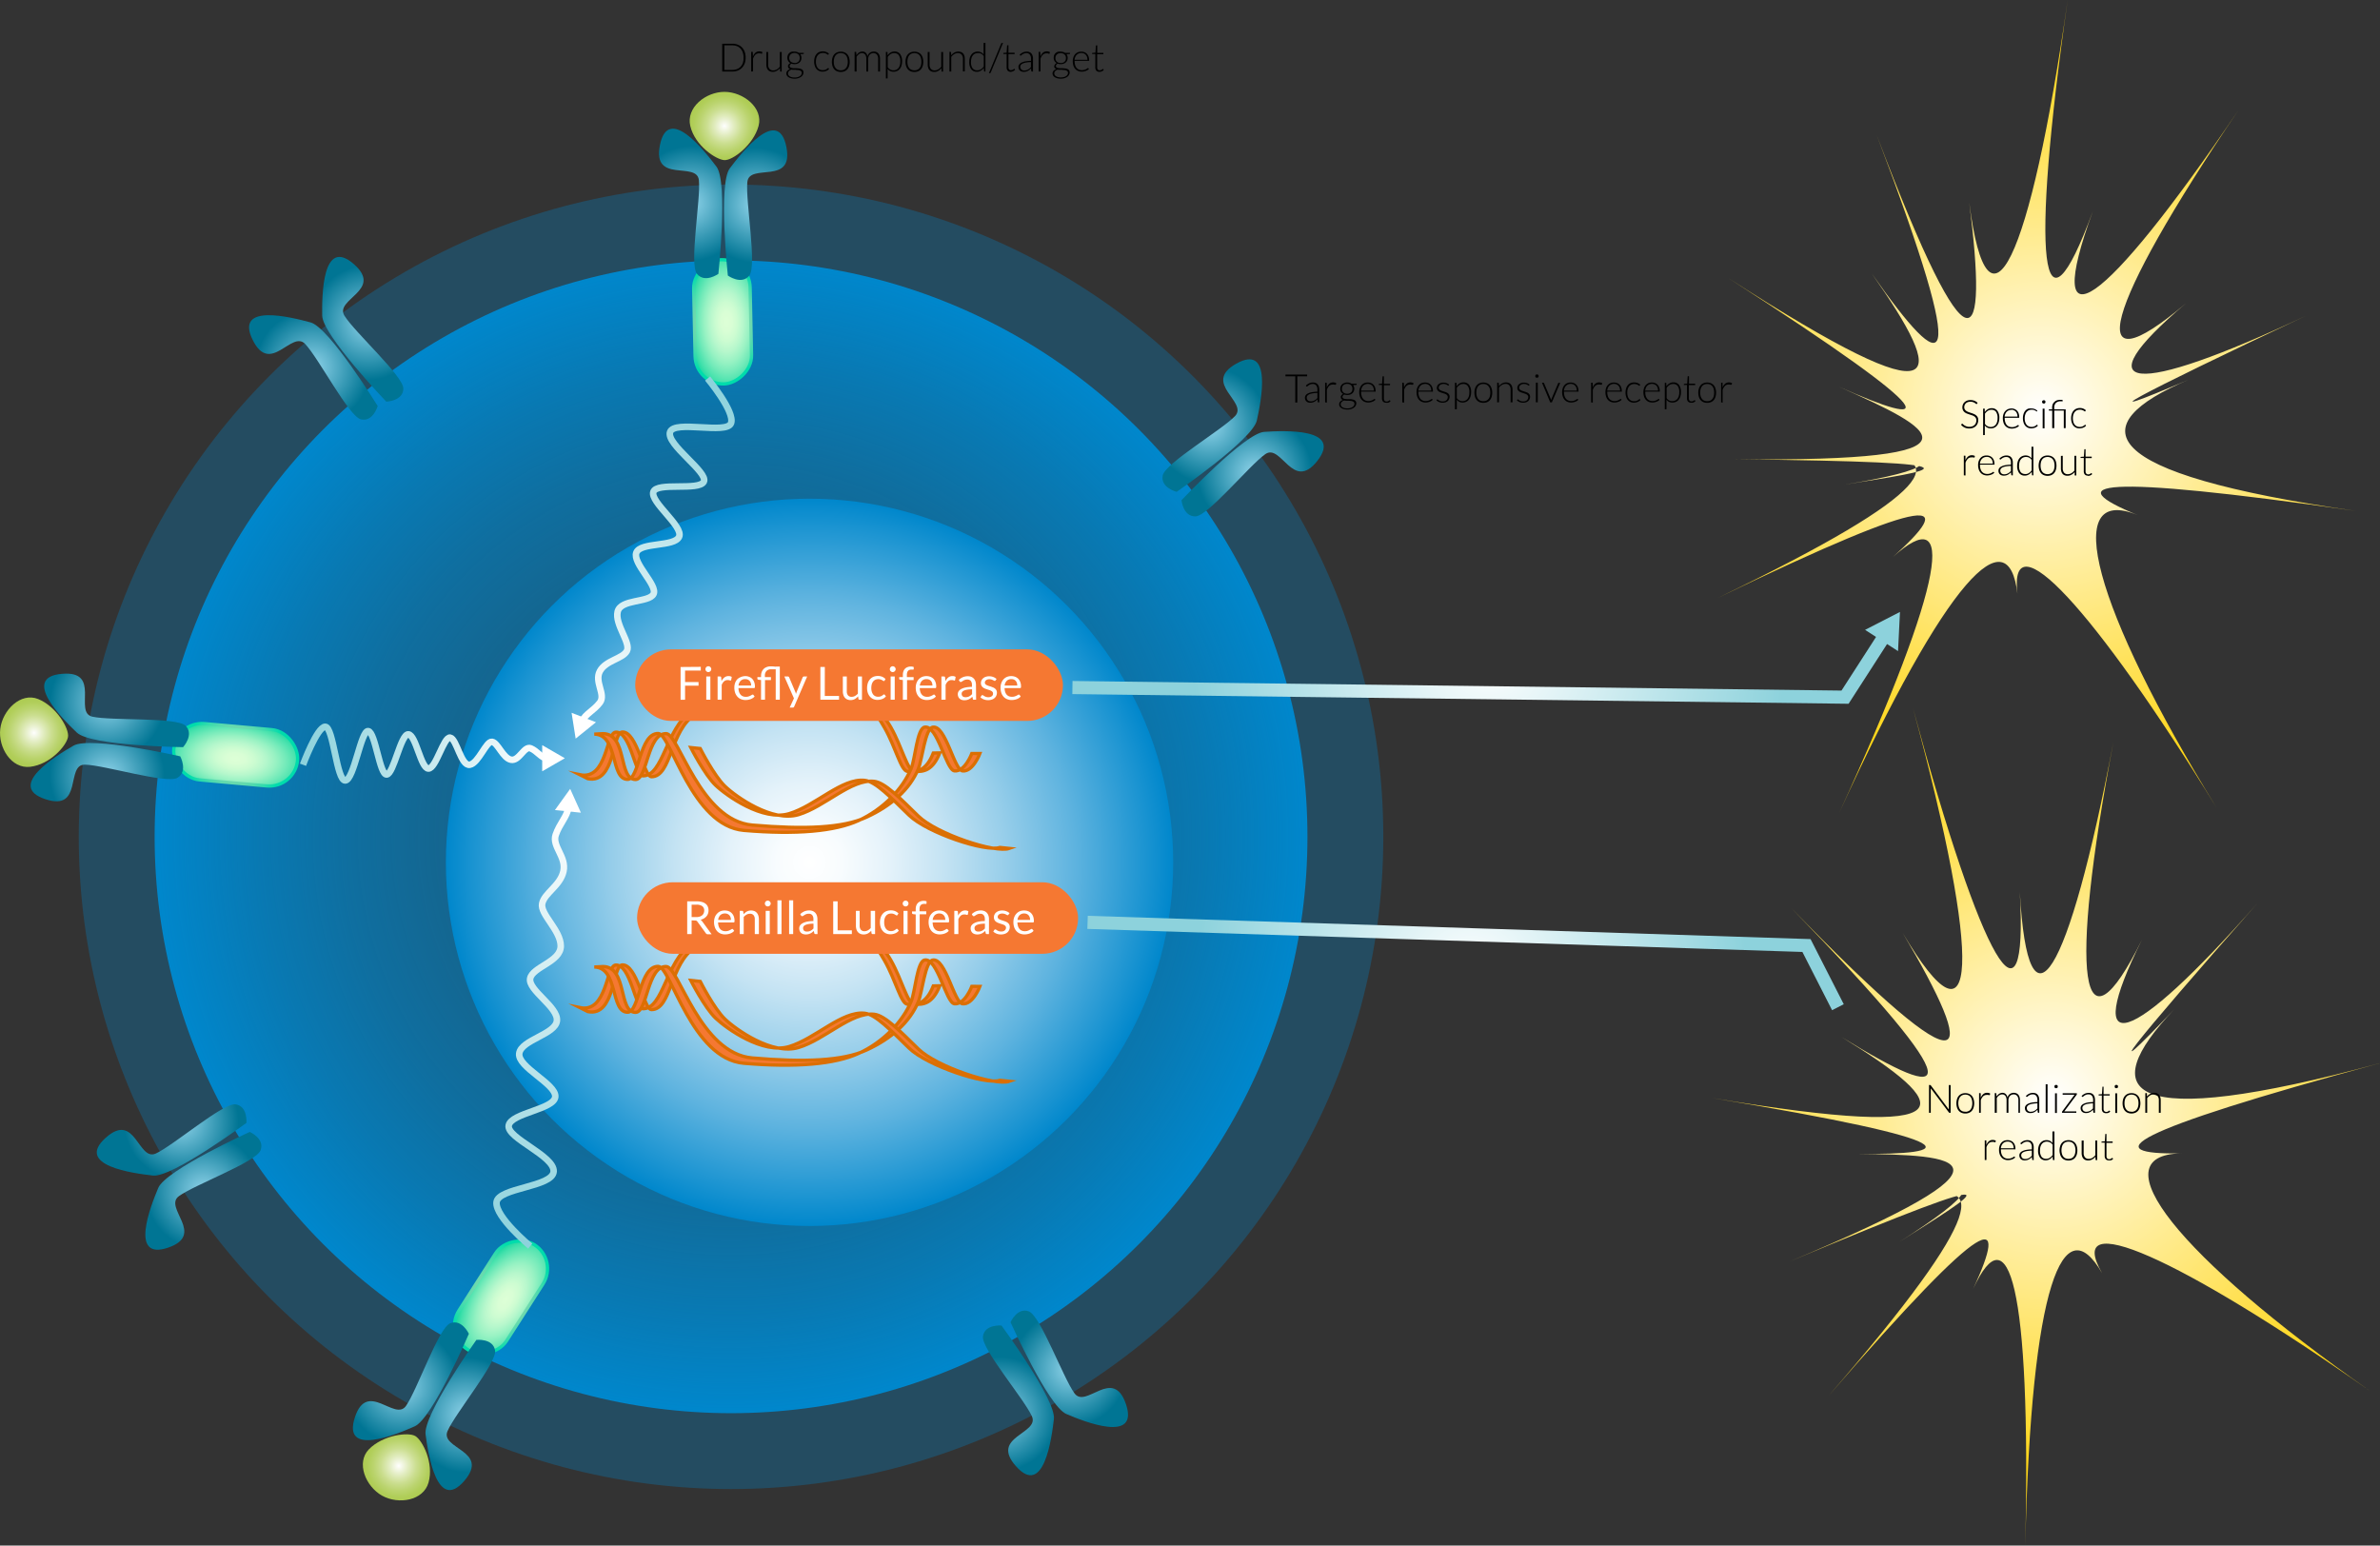 <svg id="Lager_1" data-name="Lager 1" xmlns="http://www.w3.org/2000/svg" xmlns:xlink="http://www.w3.org/1999/xlink" viewBox="0 0 726.5 471.8"><rect x="0" y="0" width="726.5" height="471.8" fill="#333333" stroke="none"/><defs><style>.cls-1{fill:url(#radial-gradient);}.cls-2{fill:url(#radial-gradient-2);}.cls-3{fill:#0087cc;opacity:0.3;}.cls-4{fill:url(#Namnlös_övertoning_5);}.cls-5{fill:url(#Namnlös_övertoning_8);}.cls-6{fill:url(#Namnlös_övertoning_54);}.cls-7{fill:url(#Namnlös_övertoning_54-2);}.cls-8{fill:url(#Namnlös_övertoning_54-3);}.cls-9{fill:url(#Namnlös_övertoning_54-4);}.cls-10{fill:url(#Namnlös_övertoning_54-5);}.cls-11{fill:url(#Namnlös_övertoning_54-6);}.cls-12{fill:url(#Namnlös_övertoning_54-7);}.cls-13{fill:url(#Namnlös_övertoning_54-8);}.cls-14,.cls-15{fill:#f57832;}.cls-14{stroke:#db6f03;}.cls-14,.cls-17,.cls-18,.cls-19,.cls-26,.cls-28,.cls-30,.cls-32,.cls-34{stroke-miterlimit:10;}.cls-16{fill:#fff;}.cls-17{fill:url(#Namnlös_övertoning_53);stroke:url(#Namnlös_övertoning_66);}.cls-18{fill:url(#Namnlös_övertoning_53-2);stroke:url(#Namnlös_övertoning_66-2);}.cls-19{fill:url(#Namnlös_övertoning_53-3);stroke:url(#Namnlös_övertoning_66-3);}.cls-20{fill:url(#Namnlös_övertoning_54-9);}.cls-21{fill:url(#Namnlös_övertoning_54-10);}.cls-22{fill:url(#radial-gradient-3);}.cls-23{fill:url(#Namnlös_övertoning_54-11);}.cls-24{fill:url(#Namnlös_övertoning_54-12);}.cls-25{fill:url(#radial-gradient-4);}.cls-26,.cls-28,.cls-30,.cls-32,.cls-34{fill:none;}.cls-26,.cls-28,.cls-30{stroke-width:2px;}.cls-26{stroke:url(#Namnlös_övertoning_80);}.cls-27{fill:url(#Namnlös_övertoning_80-2);}.cls-28{stroke:url(#Namnlös_övertoning_80-3);}.cls-29{fill:url(#Namnlös_övertoning_80-4);}.cls-30{stroke:url(#Namnlös_övertoning_80-5);}.cls-31{fill:url(#Namnlös_övertoning_80-6);}.cls-32,.cls-34{stroke-width:4px;}.cls-32{stroke:url(#Namnlös_övertoning_69);}.cls-33{fill:url(#Namnlös_övertoning_69);}.cls-34{stroke:url(#Namnlös_övertoning_69-3);}.cls-35{fill:url(#Namnlös_övertoning_69-3);}.cls-36{fill:url(#Namnlös_övertoning_54-13);}.cls-37{fill:url(#Namnlös_övertoning_54-14);}.cls-38{fill:url(#radial-gradient-5);}</style><radialGradient id="radial-gradient" cx="170.29" cy="385.39" r="112.89" gradientTransform="translate(304.35 336.32) rotate(-86.31)" gradientUnits="userSpaceOnUse"><stop offset="0" stop-color="#fff"/><stop offset="1" stop-color="#ffd618"/></radialGradient><radialGradient id="radial-gradient-2" cx="-34.71" cy="339.41" r="112.89" gradientTransform="translate(371.87 481.72) rotate(-109.65)" xlink:href="#radial-gradient"/><radialGradient id="Namnlös_övertoning_5" cx="223.15" cy="255.44" r="175.95" gradientUnits="userSpaceOnUse"><stop offset="0.02" stop-color="#0087cc" stop-opacity="0.3"/><stop offset="0.19" stop-color="#0087cc" stop-opacity="0.32"/><stop offset="0.36" stop-color="#0087cc" stop-opacity="0.37"/><stop offset="0.52" stop-color="#0087cc" stop-opacity="0.46"/><stop offset="0.67" stop-color="#0087cc" stop-opacity="0.59"/><stop offset="0.82" stop-color="#0087cc" stop-opacity="0.76"/><stop offset="0.97" stop-color="#0087cc" stop-opacity="0.96"/><stop offset="1" stop-color="#0087cc"/></radialGradient><radialGradient id="Namnlös_övertoning_8" cx="247.11" cy="263.24" r="111.01" gradientUnits="userSpaceOnUse"><stop offset="0" stop-color="#fff"/><stop offset="0.09" stop-color="#f8fcfe"/><stop offset="0.22" stop-color="#e4f2fa"/><stop offset="0.37" stop-color="#c4e3f3"/><stop offset="0.54" stop-color="#97ceea"/><stop offset="0.73" stop-color="#5eb3df"/><stop offset="0.93" stop-color="#1993d1"/><stop offset="1" stop-color="#0087cc"/></radialGradient><radialGradient id="Namnlös_övertoning_54" cx="186.96" cy="132.37" r="17.52" gradientTransform="translate(-56.55 187.11) rotate(-37.71)" gradientUnits="userSpaceOnUse"><stop offset="0" stop-color="#8fd3e9"/><stop offset="1" stop-color="#007594"/></radialGradient><radialGradient id="Namnlös_övertoning_54-2" cx="1031.07" cy="132.89" r="17.52" gradientTransform="matrix(-0.79, 0.61, 0.61, 0.79, 922.72, -570.12)" xlink:href="#Namnlös_övertoning_54"/><radialGradient id="Namnlös_övertoning_54-3" cx="497.76" cy="269.18" r="17.52" gradientTransform="matrix(0.65, 0.76, -0.76, 0.65, 327.19, -358.07)" xlink:href="#Namnlös_övertoning_54"/><radialGradient id="Namnlös_övertoning_54-4" cx="720.27" cy="269.7" r="17.52" gradientTransform="matrix(-0.65, -0.76, -0.76, 0.65, 1132.97, 581.65)" xlink:href="#Namnlös_övertoning_54"/><radialGradient id="Namnlös_övertoning_54-5" cx="234.74" cy="-106.49" r="17.52" gradientTransform="translate(552.45 272.83) rotate(149.7)" xlink:href="#Namnlös_övertoning_54"/><radialGradient id="Namnlös_övertoning_54-6" cx="983.29" cy="-105.97" r="17.52" gradientTransform="matrix(0.86, -0.5, -0.5, -0.86, -516.29, 897.45)" xlink:href="#Namnlös_övertoning_54"/><radialGradient id="Namnlös_övertoning_54-7" cx="59.2" cy="422.72" r="17.52" gradientTransform="translate(-195.58 694.26) rotate(-120.44)" xlink:href="#Namnlös_övertoning_54"/><radialGradient id="Namnlös_övertoning_54-8" cx="1158.83" cy="423.24" r="17.52" gradientTransform="matrix(0.51, 0.86, 0.86, -0.51, -822.78, -372.96)" xlink:href="#Namnlös_övertoning_54"/><radialGradient id="Namnlös_övertoning_53" cx="149.02" cy="301.82" r="22.99" gradientTransform="translate(-0.22 130.87) scale(1 0.55)" gradientUnits="userSpaceOnUse"><stop offset="0" stop-color="#ddffd6"/><stop offset="0.13" stop-color="#d9fed5"/><stop offset="0.26" stop-color="#ccfcd1"/><stop offset="0.4" stop-color="#b6f7cc"/><stop offset="0.54" stop-color="#98f2c3"/><stop offset="0.68" stop-color="#72eab9"/><stop offset="0.83" stop-color="#43e1ac"/><stop offset="0.97" stop-color="#0cd69d"/><stop offset="1" stop-color="#00d49a"/></radialGradient><radialGradient id="Namnlös_övertoning_66" cx="148.79" cy="295.72" r="15.46" gradientTransform="translate(-25.87 14.5) rotate(-5.13)" gradientUnits="userSpaceOnUse"><stop offset="0" stop-color="#9cd8af"/><stop offset="0.15" stop-color="#98d8af"/><stop offset="0.31" stop-color="#8bd8af"/><stop offset="0.48" stop-color="#75d9ae"/><stop offset="0.65" stop-color="#57daae"/><stop offset="0.82" stop-color="#31dbad"/><stop offset="0.99" stop-color="#02dcac"/><stop offset="1" stop-color="#00dcac"/></radialGradient><radialGradient id="Namnlös_övertoning_53-2" cx="237.86" cy="428.76" r="22.99" gradientTransform="translate(-8.04 227.05) scale(1 0.55)" xlink:href="#Namnlös_övertoning_53"/><radialGradient id="Namnlös_övertoning_66-2" cx="229.83" cy="461.24" r="16.33" gradientTransform="translate(494.22 18.91) rotate(57.35)" xlink:href="#Namnlös_övertoning_66"/><radialGradient id="Namnlös_övertoning_53-3" cx="522.6" cy="326.49" r="22.99" gradientTransform="translate(-225.14 -14.78) scale(1 0.55)" xlink:href="#Namnlös_övertoning_53"/><radialGradient id="Namnlös_övertoning_66-3" cx="297.32" cy="166.32" r="16.33" gradientTransform="translate(277.12 -176.52) rotate(57.35)" xlink:href="#Namnlös_övertoning_66"/><radialGradient id="Namnlös_övertoning_54-9" cx="155.89" cy="230.08" r="17.52" gradientTransform="translate(-137.32 429.73) rotate(-83.22)" xlink:href="#Namnlös_övertoning_54"/><radialGradient id="Namnlös_övertoning_54-10" cx="1062.13" cy="230.6" r="17.52" gradientTransform="matrix(-0.12, 0.99, 0.99, 0.12, 8.8, -799.5)" xlink:href="#Namnlös_övertoning_54"/><radialGradient id="radial-gradient-3" cx="166.24" cy="206.44" r="10.52" gradientTransform="translate(-137.32 429.73) rotate(-83.22)" gradientUnits="userSpaceOnUse"><stop offset="0" stop-color="#fff"/><stop offset="0.02" stop-color="#fcfdf9"/><stop offset="0.28" stop-color="#e1ecbf"/><stop offset="0.51" stop-color="#cbde90"/><stop offset="0.72" stop-color="#bbd46f"/><stop offset="0.89" stop-color="#b1ce5a"/><stop offset="1" stop-color="#aecc53"/></radialGradient><radialGradient id="Namnlös_övertoning_54-11" cx="-109.53" cy="295.34" r="17.52" gradientTransform="translate(-20.89 701.18) rotate(-150.7)" xlink:href="#Namnlös_övertoning_54"/><radialGradient id="Namnlös_övertoning_54-12" cx="1327.56" cy="295.86" r="17.52" gradientTransform="matrix(0.87, 0.49, 0.49, -0.87, -1100.4, 95.38)" xlink:href="#Namnlös_övertoning_54"/><radialGradient id="radial-gradient-4" cx="-99.19" cy="271.7" r="10.52" gradientTransform="translate(-20.89 701.18) rotate(-150.7)" gradientUnits="userSpaceOnUse"><stop offset="0" stop-color="#fff"/><stop offset="0.02" stop-color="#fdfdfa"/><stop offset="0.28" stop-color="#e1ecbf"/><stop offset="0.51" stop-color="#cbde90"/><stop offset="0.72" stop-color="#bbd46f"/><stop offset="0.89" stop-color="#b1ce5a"/><stop offset="1" stop-color="#aecc53"/></radialGradient><linearGradient id="Namnlös_övertoning_80" x1="168.43" y1="295.36" x2="243.56" y2="295.36" gradientUnits="userSpaceOnUse"><stop offset="0.01" stop-color="#8dd2dc"/><stop offset="1" stop-color="#fff"/></linearGradient><linearGradient id="Namnlös_övertoning_80-2" x1="91.54" y1="231.46" x2="166.68" y2="231.46" xlink:href="#Namnlös_övertoning_80"/><linearGradient id="Namnlös_övertoning_80-3" x1="296.36" y1="181.25" x2="255.98" y2="285.94" xlink:href="#Namnlös_övertoning_80"/><linearGradient id="Namnlös_övertoning_80-4" x1="218.16" y1="115.44" x2="177.78" y2="220.12" xlink:href="#Namnlös_övertoning_80"/><linearGradient id="Namnlös_övertoning_80-5" x1="235.28" y1="446.2" x2="248.96" y2="311.69" xlink:href="#Namnlös_övertoning_80"/><linearGradient id="Namnlös_övertoning_80-6" x1="159.8" y1="381.03" x2="173.47" y2="246.52" xlink:href="#Namnlös_övertoning_80"/><radialGradient id="Namnlös_övertoning_69" cx="454.49" cy="200.28" r="90.5" gradientUnits="userSpaceOnUse"><stop offset="0" stop-color="#fff"/><stop offset="1" stop-color="#8dd2dc"/></radialGradient><radialGradient id="Namnlös_övertoning_69-3" cx="449.32" cy="297.8" r="84.01" xlink:href="#Namnlös_övertoning_69"/><radialGradient id="Namnlös_övertoning_54-13" cx="287.69" cy="127.41" r="17.52" gradientTransform="matrix(1, 0, 0, 1, 0, 0)" xlink:href="#Namnlös_övertoning_54"/><radialGradient id="Namnlös_övertoning_54-14" cx="930.34" cy="127.93" r="17.52" gradientTransform="matrix(-1, 0, 0, 1, 1237.88, 0)" xlink:href="#Namnlös_övertoning_54"/><radialGradient id="radial-gradient-5" cx="298.03" cy="103.77" r="10.52" gradientUnits="userSpaceOnUse"><stop offset="0" stop-color="#fff"/><stop offset="0.02" stop-color="#fcfdf9"/><stop offset="0.28" stop-color="#e1ecbf"/><stop offset="0.51" stop-color="#cbde90"/><stop offset="0.72" stop-color="#bbd46f"/><stop offset="0.89" stop-color="#b1ce5a"/><stop offset="1" stop-color="#aecc53"/></radialGradient></defs><path class="cls-1" d="M649,204c22.25.86,20.72,10.82-47.86,43.88,68.58-33.06,72.56-29.6,53.57-12.56,19-17,16.84,5.52-16.48,78.29,33.32-72.77,51.75-90.51,54.47-67.06-2.72-23.45,23.33,4.54,60.79,65.32-37.46-60.78-47.78-99.06-24.1-89.33-23.68-9.73-13.51-12.75,66.6-1.26-80.11-11.49-83.68-26.14-51.18-40-32.5,13.82-17.07,5.42,36-19.6-53.06,25-68.75,23.38-36.62-3.82-32.13,27.2-25.31,2,15.93-58.84-41.24,60.83-60.25,74-44.37,30.71-15.88,43.28-19.18,15.65-7.7-64.47C696.59,145.43,683.7,171.92,678,127.13c5.71,44.79.81,55.93-28.25-20.59,29.06,76.52,21.21,74.68-1.48,42.3,22.69,32.38,25.23,45.81-43.8,1.36,69,44.45,62.18,45.81,33.73,33.15,28.45,12.66,49.73,23-31.74,22.15,81.47.89,60.85,3.33,33.28,7.76C667.3,208.83,671.28,204.87,649,204Z" transform="translate(-76.88 -65.31)"/><path class="cls-2" d="M661.57,432.21c20.78-8,23.31,1.73-26.56,59.25,49.87-57.52,54.9-55.92,44.21-32.76,10.69-23.16,17.66-1.6,15.89,78.41,1.77-80,11.66-103.6,23.44-83.14-11.78-20.46,23.23-5.08,81.69,35.89-58.46-41-83.11-72-57.5-72.47-25.61.44-17.47-6.35,60.64-27.54C725.27,411,716.2,399,740.56,373.43,716.2,399,727,385.17,765.84,341.17c-38.81,44-53.87,48.72-35.13,11C712,389.89,708.25,364,722,291.84c-13.77,72.19-26,91.8-28.57,45.78,2.56,46-11.42,22-32.61-56.15C682,359.58,680.69,389,657.71,350.14c23,38.87,22.9,51-34.09-7.7,57,58.74,49,60.16,15.39,39.42,33.66,20.74,41.31,32.06-39.67,18.6,81,13.46,75.23,17.43,44.1,17.07,31.13.36,54.79,1.46-20.37,32.91,75.16-31.45,57.19-21,33.63-6.05C680.26,429.4,682.35,424.19,661.57,432.21Z" transform="translate(-76.88 -65.31)"/><circle class="cls-3" cx="223.15" cy="255.44" r="199.11"/><circle class="cls-4" cx="223.15" cy="255.44" r="175.95"/><circle class="cls-5" cx="247.11" cy="263.24" r="111.01"/><path class="cls-6" d="M192.18,189.27s-14.76-24-20.49-25.54-23.37-6.1-17.66,5.38c5.39,10.88,11.86-3.15,16,1.2s13.3,22.07,17,23S192.18,189.27,192.18,189.27Z" transform="translate(-76.88 -65.31)"/><path class="cls-7" d="M194.79,187.92s-19.47-20.31-19.56-26.26,0-24.15,9.65-15.74c9.17,8-6,10.68-2.86,15.76S200,180.1,200,183.91,194.79,187.92,194.79,187.92Z" transform="translate(-76.88 -65.31)"/><path class="cls-8" d="M436.06,215.45s23.18-15.95,24.47-21.77,4.91-23.64-6.27-17.36c-10.59,5.94,3.75,11.68-.38,16s-21.37,14.4-22.08,18.15S436.06,215.45,436.06,215.45Z" transform="translate(-76.88 -65.31)"/><path class="cls-9" d="M437.54,218s19.3-20.47,25.24-20.86S486.9,195.87,479,206c-7.49,9.56-11-5.48-15.88-2.06s-17.5,18.92-21.31,19S437.54,218,437.54,218Z" transform="translate(-76.88 -65.31)"/><path class="cls-10" d="M385.35,468.94s11.54,25.65,17,28,22.38,9.07,18.21-3.06c-3.95-11.48-12.17,1.6-15.69-3.24s-10.34-23.6-13.9-25S385.35,468.94,385.35,468.94Z" transform="translate(-76.88 -65.31)"/><path class="cls-11" d="M382.59,469.94s16.69,22.65,16,28.56-3.09,24-11.6,14.37c-8.06-9.08,7.36-9.82,4.87-15.26s-15.48-20.6-14.93-24.37S382.59,469.94,382.59,469.94Z" transform="translate(-76.88 -65.31)"/><path class="cls-12" d="M153.11,410.84s-25.63,11.61-27.93,17.1-9,22.4,3.1,18.2c11.47-4-1.62-12.16,3.21-15.69s23.57-10.41,24.93-14S153.11,410.84,153.11,410.84Z" transform="translate(-76.88 -65.31)"/><path class="cls-13" d="M152.1,408.09s-22.62,16.74-28.53,16.07-24-3-14.39-11.56c9.06-8.09,9.83,7.33,15.27,4.83s20.56-15.53,24.33-15S152.1,408.09,152.1,408.09Z" transform="translate(-76.88 -65.31)"/><path class="cls-14" d="M361.77,366.27c-2.12,5.31-4.85,5.91-7.89,5.61-2-.2-3.62-7.44-7-13.35-3.18-5.61-6.12-9.84-23-12.28-17.9-2.58-29,2.57-36,7.28-7.69,5.18-8.5,19.72-14.72,19.72-2.32,0-3.79-13.66-8.34-13.35-3,.2-2.58,14.71-10.92,13l2.42,1.22c8.35,1.67,7.44-14.06,10.47-14.26,4.55-.31,6.63,13.65,8.95,13.65,6.22,0,5.61-14.26,13.5-19.11,7.07-4.35,18.2-8.8,36.1-6.22,16.94,2.44,20.33,4.7,23.52,10.31,3.35,5.91,5,13.15,7,13.35,3,.3,5.77-.3,7.89-5.61Z" transform="translate(-76.88 -65.31)"/><path class="cls-14" d="M376,366.42s-2.14,5.68-5.31,5.31c-2.58-.3-5.16-14.11-9.1-13.35-2.31.45-3.18,9.8-4.4,12.74-2.58,6.22-8.19,11.23-15.78,14.72-7.22,3.32-19,3.79-34.89,2.42s-22.45-27.76-26.24-27.91c-5.81-.23-5.76,14-9.4,14-5.32,0-2.43-13.81-9.86-14l-2.73.15c7.43.16,4.84,13.81,10.16,13.81,3.64,0,3.6-14.19,9.4-14,3.8.15,10.17,28.22,26.1,29.58s27.81.29,35-3c7.58-3.49,13.5-9.71,16.08-15.93,1.22-2.94,1.78-12.14,4.09-12.59,3.95-.76,6.52,13.05,9.1,13.35,3.17.37,5.31-5.31,5.31-5.31Z" transform="translate(-76.88 -65.31)"/><path class="cls-14" d="M382.1,395.09c-4.25,1.52-22.15-4.4-27.76-9.86s-10.18-10.26-13.5-10.62c-7-.76-15,7.74-23.06,10.17s-19.11-5.47-22.45-8.65-7.59-11.53-7.59-11.53l2.89.3s4.24,8.35,7.58,11.53,14.41,11.08,22.45,8.65,16.08-10.92,23.06-10.16c3.32.36,7.89,5.15,13.5,10.61s23.51,11.38,27.76,9.86Z" transform="translate(-76.88 -65.31)"/><path class="cls-14" d="M361.77,295.18c-2.12,5.31-4.85,5.91-7.89,5.61-2-.2-3.62-7.44-7-13.35-3.18-5.61-6.12-9.85-23-12.29-17.9-2.58-29,2.58-36,7.28-7.69,5.19-8.5,19.72-14.72,19.72-2.32,0-3.79-13.65-8.34-13.34-3,.2-2.58,14.71-10.92,13l2.42,1.21c8.35,1.67,7.44-14.05,10.47-14.25,4.55-.31,6.63,13.65,8.95,13.65,6.22,0,5.61-14.26,13.5-19.12,7.07-4.34,18.2-8.79,36.1-6.21,16.94,2.44,20.33,4.7,23.52,10.31,3.35,5.91,5,13.15,7,13.35,3,.3,5.77-.3,7.89-5.61Z" transform="translate(-76.88 -65.31)"/><path class="cls-14" d="M376,295.33s-2.14,5.68-5.31,5.31c-2.58-.31-5.16-14.11-9.1-13.35-2.31.44-3.18,9.8-4.4,12.74-2.58,6.22-8.19,11.23-15.78,14.72-7.22,3.32-19,3.79-34.89,2.42s-22.45-27.76-26.24-27.91c-5.81-.23-5.76,14-9.4,14-5.32,0-2.43-13.81-9.86-14l-2.73.15c7.43.15,4.84,13.81,10.16,13.81,3.64,0,3.6-14.19,9.4-14,3.8.15,10.17,28.22,26.1,29.58s27.81.29,35-3c7.58-3.49,13.5-9.71,16.08-15.93,1.22-2.94,1.78-12.15,4.09-12.59,3.95-.76,6.52,13,9.1,13.35,3.17.37,5.31-5.31,5.31-5.31Z" transform="translate(-76.88 -65.31)"/><path class="cls-14" d="M382.1,324c-4.25,1.52-22.15-4.4-27.76-9.86s-10.18-10.26-13.5-10.62c-7-.76-15,7.74-23.06,10.16s-19.11-5.46-22.45-8.64-7.59-11.53-7.59-11.53l2.89.3s4.24,8.34,7.58,11.53,14.41,11.07,22.45,8.65,16.08-10.93,23.06-10.17c3.32.36,7.89,5.16,13.5,10.62s23.51,11.38,27.76,9.86Z" transform="translate(-76.88 -65.31)"/><rect class="cls-15" x="193.9" y="198.23" width="130.57" height="21.84" rx="10.92"/><path class="cls-16" d="M290.8,268.87V270H286v3.51h4.11v1.1H286v4.31h-1.37v-10Z" transform="translate(-76.88 -65.31)"/><path class="cls-16" d="M294,269.59a.81.81,0,0,1-.08.34,1.07,1.07,0,0,1-.19.28,1.12,1.12,0,0,1-.29.19.8.8,0,0,1-.34.07.77.77,0,0,1-.34-.07.92.92,0,0,1-.28-.19.87.87,0,0,1-.19-.28.8.8,0,0,1-.07-.34.84.84,0,0,1,.07-.35.91.91,0,0,1,.19-.29.92.92,0,0,1,.28-.19.94.94,0,0,1,.34-.07,1,1,0,0,1,.34.07.85.85,0,0,1,.48.48A.85.85,0,0,1,294,269.59Zm-.28,2.22v7.09h-1.25v-7.09Z" transform="translate(-76.88 -65.31)"/><path class="cls-16" d="M295.93,278.9v-7.09h.72a.41.41,0,0,1,.28.08.49.49,0,0,1,.1.27l.09,1.1a3.25,3.25,0,0,1,.9-1.16,2,2,0,0,1,1.25-.41,2.09,2.09,0,0,1,.53.06,2.25,2.25,0,0,1,.45.19l-.17.93a.2.2,0,0,1-.21.18,1.22,1.22,0,0,1-.3-.07,2.1,2.1,0,0,0-.57-.07,1.63,1.63,0,0,0-1.09.38,2.89,2.89,0,0,0-.73,1.1v4.51Z" transform="translate(-76.88 -65.31)"/><path class="cls-16" d="M304.38,271.7a3,3,0,0,1,1.18.22,2.55,2.55,0,0,1,.93.61,2.86,2.86,0,0,1,.61,1,3.73,3.73,0,0,1,.22,1.34.81.81,0,0,1-.06.39.25.25,0,0,1-.24.1H302.3a4,4,0,0,0,.18,1.17,2.47,2.47,0,0,0,.47.83,1.84,1.84,0,0,0,.7.5,2.38,2.38,0,0,0,.91.16,2.48,2.48,0,0,0,.81-.11,4.12,4.12,0,0,0,.58-.23l.41-.23a.48.48,0,0,1,.28-.11.26.26,0,0,1,.24.12l.35.45a2.36,2.36,0,0,1-.55.49,3.68,3.68,0,0,1-.69.34,5,5,0,0,1-.76.2,5.12,5.12,0,0,1-.78.06,3.49,3.49,0,0,1-1.35-.25A2.81,2.81,0,0,1,302,278a3.43,3.43,0,0,1-.71-1.19,4.75,4.75,0,0,1-.25-1.62,4.18,4.18,0,0,1,.23-1.39,3.36,3.36,0,0,1,.65-1.12A3.07,3.07,0,0,1,303,272,3.4,3.4,0,0,1,304.38,271.7Zm0,.92a1.9,1.9,0,0,0-1.42.52,2.48,2.48,0,0,0-.65,1.45h3.86a2.53,2.53,0,0,0-.12-.8,1.64,1.64,0,0,0-.35-.62,1.54,1.54,0,0,0-.56-.41A2,2,0,0,0,304.41,272.62Z" transform="translate(-76.88 -65.31)"/><path class="cls-16" d="M309.19,278.9v-6l-.78-.09a.67.67,0,0,1-.24-.11.25.25,0,0,1-.1-.22V272h1.12v-.37a3.42,3.42,0,0,1,.18-1.12,2.59,2.59,0,0,1,.55-.92,2.49,2.49,0,0,1,.91-.62,3.13,3.13,0,0,1,1.27-.24c.39,0,.76,0,1.12.05s.7,0,1,0h.7V278.9h-1.25v-9.28h-1.42a1.82,1.82,0,0,0-1.4.52,2,2,0,0,0-.49,1.44V272h1.85v.91h-1.81v6Z" transform="translate(-76.88 -65.31)"/><path class="cls-16" d="M319.31,281a.78.78,0,0,1-.16.22.4.4,0,0,1-.29.09h-.93l1.3-2.82-2.93-6.68h1.08a.37.37,0,0,1,.25.08.73.73,0,0,1,.14.18l1.89,4.47a1.63,1.63,0,0,1,.11.31,2.81,2.81,0,0,1,.08.31c0-.11.07-.21.1-.31s.07-.21.11-.32l1.84-4.46a.43.43,0,0,1,.15-.18.35.35,0,0,1,.22-.08h1Z" transform="translate(-76.88 -65.31)"/><path class="cls-16" d="M328.65,277.76H333v1.14h-5.7v-10h1.36Z" transform="translate(-76.88 -65.31)"/><path class="cls-16" d="M335.37,271.81v4.53a1.85,1.85,0,0,0,.37,1.24,1.36,1.36,0,0,0,1.12.44,2,2,0,0,0,1-.26,3.14,3.14,0,0,0,.89-.72v-5.23H340v7.09h-.75a.31.31,0,0,1-.33-.25l-.1-.77a3.92,3.92,0,0,1-1,.83,2.78,2.78,0,0,1-1.31.31,2.56,2.56,0,0,1-1-.2,1.89,1.89,0,0,1-.74-.54,2.23,2.23,0,0,1-.45-.85,3.42,3.42,0,0,1-.16-1.09v-4.53Z" transform="translate(-76.88 -65.31)"/><path class="cls-16" d="M346.91,273.07a.43.43,0,0,1-.11.12.25.25,0,0,1-.16,0,.4.4,0,0,1-.23-.08,2.41,2.41,0,0,0-.31-.2,2.56,2.56,0,0,0-.46-.19,2.1,2.1,0,0,0-.66-.09,2.26,2.26,0,0,0-.92.19,1.72,1.72,0,0,0-.66.54,2.35,2.35,0,0,0-.41.84,4.29,4.29,0,0,0-.14,1.12,3.94,3.94,0,0,0,.15,1.14,2.74,2.74,0,0,0,.41.84,1.81,1.81,0,0,0,.65.52,2,2,0,0,0,.86.18,2.28,2.28,0,0,0,.75-.11,2.24,2.24,0,0,0,.49-.24l.32-.24a.35.35,0,0,1,.25-.11.26.26,0,0,1,.24.12l.35.45a2.65,2.65,0,0,1-1.15.83,4.07,4.07,0,0,1-1.47.26,3.14,3.14,0,0,1-1.23-.24,2.91,2.91,0,0,1-1-.71,3.49,3.49,0,0,1-.67-1.15,4.61,4.61,0,0,1-.24-1.54,4.92,4.92,0,0,1,.22-1.47,3.29,3.29,0,0,1,.65-1.16,3.08,3.08,0,0,1,1-.76,3.61,3.61,0,0,1,1.43-.27,3.41,3.41,0,0,1,1.32.24,3,3,0,0,1,1,.69Z" transform="translate(-76.88 -65.31)"/><path class="cls-16" d="M350.28,269.59a.8.8,0,0,1-.07.34,1.1,1.1,0,0,1-.2.28,1.07,1.07,0,0,1-.28.19.81.81,0,0,1-.35.07.8.8,0,0,1-.34-.07,1,1,0,0,1-.27-.19.9.9,0,0,1-.2-.28,1,1,0,0,1-.07-.34,1,1,0,0,1,.07-.35.94.94,0,0,1,.2-.29,1,1,0,0,1,.27-.19.89.89,0,0,1,.69,0,1.07,1.07,0,0,1,.28.19,1.15,1.15,0,0,1,.2.29A.84.84,0,0,1,350.28,269.59Zm-.28,2.22v7.09h-1.25v-7.09Z" transform="translate(-76.88 -65.31)"/><path class="cls-16" d="M352.48,278.9v-6l-.79-.09a.88.88,0,0,1-.24-.11.27.27,0,0,1-.09-.22V272h1.12v-.68a3.22,3.22,0,0,1,.17-1.08,2.16,2.16,0,0,1,.49-.8,2,2,0,0,1,.77-.49,2.68,2.68,0,0,1,1-.17,2.54,2.54,0,0,1,.88.14l0,.62a.18.18,0,0,1-.12.17,1.27,1.27,0,0,1-.32,0h-.21a1.83,1.83,0,0,0-.59.08,1.29,1.29,0,0,0-.45.27,1.35,1.35,0,0,0-.29.5,2.41,2.41,0,0,0-.1.76V272h2.05v.91h-2v6Z" transform="translate(-76.88 -65.31)"/><path class="cls-16" d="M359.72,271.7a3,3,0,0,1,1.18.22,2.55,2.55,0,0,1,.93.61,2.72,2.72,0,0,1,.61,1,3.73,3.73,0,0,1,.22,1.34.81.81,0,0,1-.06.39.25.25,0,0,1-.24.1h-4.72a3.67,3.67,0,0,0,.19,1.17,2.29,2.29,0,0,0,.46.83,1.84,1.84,0,0,0,.7.5,2.38,2.38,0,0,0,.91.16,2.48,2.48,0,0,0,.81-.11,4.12,4.12,0,0,0,.58-.23,3.54,3.54,0,0,0,.41-.23.5.5,0,0,1,.28-.11.26.26,0,0,1,.24.12l.35.45a2.36,2.36,0,0,1-.55.49,3.4,3.4,0,0,1-.69.34,5,5,0,0,1-.76.2,5.12,5.12,0,0,1-.78.06,3.49,3.49,0,0,1-1.35-.25,2.89,2.89,0,0,1-1.07-.72,3.43,3.43,0,0,1-.71-1.19,5,5,0,0,1-.25-1.62,4.18,4.18,0,0,1,.23-1.39,3.36,3.36,0,0,1,.65-1.12,3.17,3.17,0,0,1,1-.74A3.4,3.4,0,0,1,359.72,271.7Zm0,.92a1.91,1.91,0,0,0-1.42.52,2.47,2.47,0,0,0-.64,1.45h3.85a2.53,2.53,0,0,0-.12-.8,1.64,1.64,0,0,0-.35-.62,1.54,1.54,0,0,0-.56-.41A2,2,0,0,0,359.75,272.62Z" transform="translate(-76.88 -65.31)"/><path class="cls-16" d="M364.25,278.9v-7.09H365a.41.41,0,0,1,.28.08.49.49,0,0,1,.1.27l.09,1.1a3.34,3.34,0,0,1,.89-1.16,2,2,0,0,1,1.26-.41,2.15,2.15,0,0,1,.53.06,2,2,0,0,1,.44.19l-.16.93a.2.2,0,0,1-.21.18,1.22,1.22,0,0,1-.3-.07,2.1,2.1,0,0,0-.57-.07,1.61,1.61,0,0,0-1.09.38,2.78,2.78,0,0,0-.73,1.1v4.51Z" transform="translate(-76.88 -65.31)"/><path class="cls-16" d="M374.84,278.9h-.56a.6.6,0,0,1-.29,0,.36.36,0,0,1-.15-.24l-.14-.66a6.77,6.77,0,0,1-.54.45,3,3,0,0,1-.56.34,3.33,3.33,0,0,1-.63.21,4.14,4.14,0,0,1-.74.07,2.43,2.43,0,0,1-.77-.12,1.77,1.77,0,0,1-.63-.35,1.55,1.55,0,0,1-.42-.58,2,2,0,0,1-.16-.84,1.61,1.61,0,0,1,.23-.81,2.13,2.13,0,0,1,.75-.7,4.91,4.91,0,0,1,1.34-.49,9.19,9.19,0,0,1,2-.19v-.56a2,2,0,0,0-.35-1.26,1.31,1.31,0,0,0-1.05-.42,2.1,2.1,0,0,0-.76.11,2.72,2.72,0,0,0-.54.26l-.4.26a.52.52,0,0,1-.32.11.38.38,0,0,1-.22-.06.49.49,0,0,1-.15-.17l-.23-.4a4.18,4.18,0,0,1,1.27-.84,3.83,3.83,0,0,1,1.51-.28,2.69,2.69,0,0,1,1.05.19,2.2,2.2,0,0,1,.78.55,2.35,2.35,0,0,1,.48.85,3.72,3.72,0,0,1,.16,1.09Zm-3.24-.76a2.77,2.77,0,0,0,.6-.06,2.66,2.66,0,0,0,.52-.19,3.29,3.29,0,0,0,.46-.3,4,4,0,0,0,.43-.4v-1.46a7.68,7.68,0,0,0-1.46.11,3.86,3.86,0,0,0-1,.28,1.38,1.38,0,0,0-.55.42.84.84,0,0,0-.17.53,1.22,1.22,0,0,0,.09.49.91.91,0,0,0,.24.33,1,1,0,0,0,.37.19A1.63,1.63,0,0,0,371.6,278.14Z" transform="translate(-76.88 -65.31)"/><path class="cls-16" d="M380.79,273a.28.28,0,0,1-.26.16.52.52,0,0,1-.24-.08l-.33-.17a4.45,4.45,0,0,0-.46-.18,2.22,2.22,0,0,0-.62-.08,2,2,0,0,0-.57.08,1.58,1.58,0,0,0-.43.22,1.23,1.23,0,0,0-.28.33.9.9,0,0,0-.09.4.66.66,0,0,0,.16.46,1.34,1.34,0,0,0,.41.31,4,4,0,0,0,.59.24l.68.21.67.26a2.3,2.3,0,0,1,.59.35,1.74,1.74,0,0,1,.42.51,1.67,1.67,0,0,1,.16.73,2.27,2.27,0,0,1-.18.91,2,2,0,0,1-.52.72,2.31,2.31,0,0,1-.84.48,3.35,3.35,0,0,1-1.15.18,3.59,3.59,0,0,1-1.34-.24,3.65,3.65,0,0,1-1-.62l.29-.48a.38.38,0,0,1,.14-.14.37.37,0,0,1,.2-.05.43.43,0,0,1,.26.1l.34.22a2.49,2.49,0,0,0,.49.21,2.06,2.06,0,0,0,.71.1,2,2,0,0,0,.63-.09,1.35,1.35,0,0,0,.46-.26,1.07,1.07,0,0,0,.27-.37A1.13,1.13,0,0,0,380,277a.75.75,0,0,0-.16-.48,1.4,1.4,0,0,0-.42-.33,3.62,3.62,0,0,0-.59-.24l-.68-.22c-.23-.07-.46-.16-.68-.25a2.66,2.66,0,0,1-.59-.36,1.74,1.74,0,0,1-.42-.54,1.79,1.79,0,0,1-.15-.77,1.77,1.77,0,0,1,.17-.78,1.84,1.84,0,0,1,.49-.66,2.24,2.24,0,0,1,.79-.45,3.2,3.2,0,0,1,1.07-.17,3.52,3.52,0,0,1,1.25.22,3.13,3.13,0,0,1,1,.61Z" transform="translate(-76.88 -65.31)"/><path class="cls-16" d="M385.61,271.7a3.06,3.06,0,0,1,1.18.22,2.64,2.64,0,0,1,.93.61,2.86,2.86,0,0,1,.61,1,3.73,3.73,0,0,1,.22,1.34.81.81,0,0,1-.06.39.26.26,0,0,1-.24.1h-4.72a4,4,0,0,0,.18,1.17,2.45,2.45,0,0,0,.46.83,1.92,1.92,0,0,0,.7.5,2.83,2.83,0,0,0,1.72.05,4.29,4.29,0,0,0,.59-.23l.41-.23a.48.48,0,0,1,.28-.11.29.29,0,0,1,.24.12l.35.45a2.58,2.58,0,0,1-.55.49,3.68,3.68,0,0,1-.69.34,5,5,0,0,1-.76.2,5.12,5.12,0,0,1-.78.06,3.49,3.49,0,0,1-1.35-.25,2.85,2.85,0,0,1-1.08-.72,3.41,3.41,0,0,1-.7-1.19,4.75,4.75,0,0,1-.25-1.62,3.94,3.94,0,0,1,.23-1.39,3.36,3.36,0,0,1,.65-1.12,3,3,0,0,1,1-.74A3.45,3.45,0,0,1,385.61,271.7Zm0,.92a1.9,1.9,0,0,0-1.42.52,2.48,2.48,0,0,0-.65,1.45h3.86a2.53,2.53,0,0,0-.12-.8,1.79,1.79,0,0,0-.35-.62,1.54,1.54,0,0,0-.56-.41A2.06,2.06,0,0,0,385.64,272.62Z" transform="translate(-76.88 -65.31)"/><rect class="cls-15" x="194.47" y="269.32" width="134.62" height="21.84" rx="10.92"/><path class="cls-16" d="M288,346.26v4.19h-1.35v-10h2.83a6.14,6.14,0,0,1,1.65.19,3,3,0,0,1,1.14.56,2.18,2.18,0,0,1,.67.87,2.89,2.89,0,0,1,.22,1.16,2.94,2.94,0,0,1-.17,1,2.5,2.5,0,0,1-.49.83,3.21,3.21,0,0,1-.77.63,4,4,0,0,1-1,.39,1.61,1.61,0,0,1,.45.42l2.92,4h-1.2a.61.61,0,0,1-.55-.29l-2.6-3.58a.64.64,0,0,0-.26-.24.89.89,0,0,0-.42-.08Zm0-1h1.42a3.32,3.32,0,0,0,1.05-.15,2.07,2.07,0,0,0,.75-.4,1.66,1.66,0,0,0,.46-.63,2.09,2.09,0,0,0,.16-.81,1.6,1.6,0,0,0-.6-1.35,2.87,2.87,0,0,0-1.76-.45H288Z" transform="translate(-76.88 -65.31)"/><path class="cls-16" d="M298.16,343.25a3.2,3.2,0,0,1,1.17.21,2.69,2.69,0,0,1,.93.61,2.88,2.88,0,0,1,.62,1,4,4,0,0,1,.22,1.35.84.84,0,0,1-.07.39.27.27,0,0,1-.24.1h-4.71a4.11,4.11,0,0,0,.18,1.17,2.25,2.25,0,0,0,.46.82,1.81,1.81,0,0,0,.7.5,2.38,2.38,0,0,0,.91.17,2.78,2.78,0,0,0,.81-.11,3.64,3.64,0,0,0,.58-.24,3.54,3.54,0,0,0,.41-.23.59.59,0,0,1,.29-.11.26.26,0,0,1,.23.12l.35.45a2.17,2.17,0,0,1-.55.49,3.17,3.17,0,0,1-.69.34,3.86,3.86,0,0,1-.76.2,5.12,5.12,0,0,1-.77.07,3.74,3.74,0,0,1-1.36-.25,3,3,0,0,1-1.07-.73,3.41,3.41,0,0,1-.7-1.19,4.75,4.75,0,0,1-.26-1.62,4.18,4.18,0,0,1,.23-1.39,3.09,3.09,0,0,1,.66-1.11,2.93,2.93,0,0,1,1-.75A3.41,3.41,0,0,1,298.16,343.25Zm0,.91a2,2,0,0,0-1.42.52,2.47,2.47,0,0,0-.64,1.45H300a2.58,2.58,0,0,0-.12-.8,1.88,1.88,0,0,0-.35-.62,1.64,1.64,0,0,0-.57-.4A1.81,1.81,0,0,0,298.18,344.16Z" transform="translate(-76.88 -65.31)"/><path class="cls-16" d="M302.69,350.45v-7.09h.74a.31.31,0,0,1,.33.26l.1.77a3.84,3.84,0,0,1,1-.83,2.68,2.68,0,0,1,1.32-.31,2.56,2.56,0,0,1,1,.19,2.12,2.12,0,0,1,.74.54,2.39,2.39,0,0,1,.45.85,3.84,3.84,0,0,1,.16,1.1v4.52h-1.25v-4.52a1.9,1.9,0,0,0-.37-1.25,1.38,1.38,0,0,0-1.12-.44,2.16,2.16,0,0,0-1,.26,3.36,3.36,0,0,0-.89.73v5.22Z" transform="translate(-76.88 -65.31)"/><path class="cls-16" d="M312.14,341.13a.77.77,0,0,1-.08.34.92.92,0,0,1-.19.28.91.91,0,0,1-.29.19.8.8,0,0,1-.34.07.89.89,0,0,1-.88-.88.84.84,0,0,1,.07-.35.77.77,0,0,1,.19-.28,1,1,0,0,1,.28-.2.93.93,0,0,1,.34-.06,1,1,0,0,1,.34.06,1.15,1.15,0,0,1,.29.2.92.92,0,0,1,.19.28A.85.85,0,0,1,312.14,341.13Zm-.29,2.23v7.09h-1.24v-7.09Z" transform="translate(-76.88 -65.31)"/><path class="cls-16" d="M315.44,340.14v10.31h-1.25V340.14Z" transform="translate(-76.88 -65.31)"/><path class="cls-16" d="M319,340.14v10.31h-1.24V340.14Z" transform="translate(-76.88 -65.31)"/><path class="cls-16" d="M326.43,350.45h-.55a.64.64,0,0,1-.3-.06.3.3,0,0,1-.14-.24l-.15-.65q-.27.24-.54.45a3.57,3.57,0,0,1-.56.33,3.33,3.33,0,0,1-.63.21,3.38,3.38,0,0,1-.74.07,2.43,2.43,0,0,1-.77-.12,1.75,1.75,0,0,1-.63-.34,1.71,1.71,0,0,1-.42-.59,2.17,2.17,0,0,1-.16-.84,1.61,1.61,0,0,1,.23-.81,2.11,2.11,0,0,1,.75-.69,4.85,4.85,0,0,1,1.35-.5,9,9,0,0,1,2-.19v-.56a1.88,1.88,0,0,0-.35-1.25,1.27,1.27,0,0,0-1.05-.43,2.35,2.35,0,0,0-.76.11,3.41,3.41,0,0,0-.54.26l-.39.26a.56.56,0,0,1-.33.12.34.34,0,0,1-.22-.07.57.57,0,0,1-.15-.16l-.22-.4a4.06,4.06,0,0,1,1.26-.85,3.9,3.9,0,0,1,1.51-.28,2.74,2.74,0,0,1,1.06.2,2.23,2.23,0,0,1,.77.54,2.44,2.44,0,0,1,.48.85,3.46,3.46,0,0,1,.16,1.09Zm-3.24-.77a2.93,2.93,0,0,0,.61-.06,2.82,2.82,0,0,0,.51-.19,2.27,2.27,0,0,0,.46-.3,3.19,3.19,0,0,0,.43-.4v-1.46a8.61,8.61,0,0,0-1.46.11,4.32,4.32,0,0,0-1,.28,1.45,1.45,0,0,0-.55.42.94.94,0,0,0-.17.54,1.21,1.21,0,0,0,.09.48.86.86,0,0,0,.25.34,1,1,0,0,0,.36.18A1.33,1.33,0,0,0,323.19,349.68Z" transform="translate(-76.88 -65.31)"/><path class="cls-16" d="M332.57,349.31h4.34v1.14h-5.69v-10h1.35Z" transform="translate(-76.88 -65.31)"/><path class="cls-16" d="M339.29,343.36v4.52a1.89,1.89,0,0,0,.37,1.24,1.38,1.38,0,0,0,1.12.45,2.16,2.16,0,0,0,1-.26,3.36,3.36,0,0,0,.89-.72v-5.23H344v7.09h-.74a.33.33,0,0,1-.34-.26l-.1-.76a3.84,3.84,0,0,1-1,.82,2.71,2.71,0,0,1-1.32.31,2.48,2.48,0,0,1-1-.19,2.07,2.07,0,0,1-.75-.54,2.39,2.39,0,0,1-.45-.85,3.8,3.8,0,0,1-.15-1.1v-4.52Z" transform="translate(-76.88 -65.31)"/><path class="cls-16" d="M350.84,344.62l-.11.12a.39.39,0,0,1-.17,0,.37.37,0,0,1-.22-.09l-.32-.19a1.9,1.9,0,0,0-.45-.19,2.13,2.13,0,0,0-.67-.09,2.17,2.17,0,0,0-.91.18,1.86,1.86,0,0,0-.67.54,2.4,2.4,0,0,0-.41.85,4.23,4.23,0,0,0-.13,1.11,4.34,4.34,0,0,0,.14,1.14,2.36,2.36,0,0,0,.42.84,1.69,1.69,0,0,0,.64.52,2,2,0,0,0,.86.18,2.2,2.2,0,0,0,.75-.11,2,2,0,0,0,.49-.24l.32-.24a.42.42,0,0,1,.25-.11.26.26,0,0,1,.24.12l.35.45a2.59,2.59,0,0,1-1.15.83,4,4,0,0,1-1.46.27,3.16,3.16,0,0,1-1.24-.25,2.78,2.78,0,0,1-1-.71,3.35,3.35,0,0,1-.66-1.14,4.67,4.67,0,0,1-.24-1.55,4.52,4.52,0,0,1,.22-1.46,3.19,3.19,0,0,1,.64-1.16,2.79,2.79,0,0,1,1.05-.76,3.54,3.54,0,0,1,1.43-.27,3.36,3.36,0,0,1,1.31.24,3.31,3.31,0,0,1,1,.68Z" transform="translate(-76.88 -65.31)"/><path class="cls-16" d="M354.2,341.13a.77.77,0,0,1-.07.34.92.92,0,0,1-.19.28.91.91,0,0,1-.29.19.8.8,0,0,1-.34.07.89.89,0,0,1-.88-.88.84.84,0,0,1,.07-.35.77.77,0,0,1,.19-.28,1,1,0,0,1,.28-.2.93.93,0,0,1,.34-.06,1,1,0,0,1,.34.06,1.15,1.15,0,0,1,.29.2.92.92,0,0,1,.19.28A.84.84,0,0,1,354.2,341.13Zm-.28,2.23v7.09h-1.24v-7.09Z" transform="translate(-76.88 -65.31)"/><path class="cls-16" d="M356.4,350.45v-6l-.78-.09a.53.53,0,0,1-.24-.11.24.24,0,0,1-.1-.21v-.51h1.12v-.69a3.26,3.26,0,0,1,.17-1.08,2.3,2.3,0,0,1,.49-.8,2.07,2.07,0,0,1,.77-.49,2.89,2.89,0,0,1,1-.17,2.75,2.75,0,0,1,.88.14l0,.62a.15.15,0,0,1-.12.17,1.24,1.24,0,0,1-.31,0H359a2.08,2.08,0,0,0-.58.08,1,1,0,0,0-.45.28,1.2,1.2,0,0,0-.3.49,2.77,2.77,0,0,0-.1.77v.65h2.05v.9h-2v6.05Z" transform="translate(-76.88 -65.31)"/><path class="cls-16" d="M363.65,343.25a3.2,3.2,0,0,1,1.17.21,2.69,2.69,0,0,1,.93.61,2.74,2.74,0,0,1,.62,1,4,4,0,0,1,.22,1.35.73.73,0,0,1-.07.39.27.27,0,0,1-.23.1h-4.72a4.11,4.11,0,0,0,.18,1.17,2.4,2.4,0,0,0,.46.82,1.81,1.81,0,0,0,.7.5,2.42,2.42,0,0,0,.91.17,2.78,2.78,0,0,0,.81-.11,4.23,4.23,0,0,0,.59-.24,3.32,3.32,0,0,0,.4-.23.59.59,0,0,1,.29-.11.29.29,0,0,1,.24.12l.35.45a2.41,2.41,0,0,1-.56.49,3.17,3.17,0,0,1-.69.34,3.69,3.69,0,0,1-.76.2,5.12,5.12,0,0,1-.77.07,3.74,3.74,0,0,1-1.36-.25,3,3,0,0,1-1.07-.73,3.41,3.41,0,0,1-.7-1.19,4.75,4.75,0,0,1-.25-1.62,4.18,4.18,0,0,1,.22-1.39,3.24,3.24,0,0,1,.66-1.11,2.93,2.93,0,0,1,1-.75A3.41,3.41,0,0,1,363.65,343.25Zm0,.91a2,2,0,0,0-1.43.52,2.47,2.47,0,0,0-.64,1.45h3.86a2.58,2.58,0,0,0-.12-.8,1.88,1.88,0,0,0-.35-.62,1.55,1.55,0,0,0-.57-.4A1.79,1.79,0,0,0,363.68,344.16Z" transform="translate(-76.88 -65.31)"/><path class="cls-16" d="M368.18,350.45v-7.09h.71a.41.41,0,0,1,.28.07.45.45,0,0,1,.1.27l.09,1.11a3.08,3.08,0,0,1,.9-1.16,2,2,0,0,1,1.26-.42,1.79,1.79,0,0,1,.53.07,1.7,1.7,0,0,1,.44.18l-.16.93a.22.22,0,0,1-.22.18.88.88,0,0,1-.3-.07,2.16,2.16,0,0,0-.57-.06,1.62,1.62,0,0,0-1.09.37,3,3,0,0,0-.73,1.1v4.52Z" transform="translate(-76.88 -65.31)"/><path class="cls-16" d="M378.76,350.45h-.55a.67.67,0,0,1-.3-.06.3.3,0,0,1-.14-.24l-.14-.65-.55.45a3.16,3.16,0,0,1-.56.33,3.1,3.1,0,0,1-1.37.28,2.43,2.43,0,0,1-.77-.12,1.75,1.75,0,0,1-.63-.34,1.85,1.85,0,0,1-.42-.59,2.17,2.17,0,0,1-.16-.84,1.61,1.61,0,0,1,.23-.81,2.11,2.11,0,0,1,.75-.69,4.85,4.85,0,0,1,1.35-.5,9,9,0,0,1,2-.19v-.56a1.88,1.88,0,0,0-.35-1.25,1.25,1.25,0,0,0-1-.43,2.41,2.41,0,0,0-.77.11,3.41,3.41,0,0,0-.54.26l-.39.26a.56.56,0,0,1-.33.12.34.34,0,0,1-.22-.07.57.57,0,0,1-.15-.16l-.22-.4a4.06,4.06,0,0,1,1.26-.85,3.9,3.9,0,0,1,1.51-.28,2.71,2.71,0,0,1,1.06.2,2.23,2.23,0,0,1,.77.54,2.44,2.44,0,0,1,.48.85,3.46,3.46,0,0,1,.16,1.09Zm-3.23-.77a2.24,2.24,0,0,0,1.11-.25,2.27,2.27,0,0,0,.46-.3,2.69,2.69,0,0,0,.43-.4v-1.46a8.61,8.61,0,0,0-1.46.11,4.32,4.32,0,0,0-1,.28,1.45,1.45,0,0,0-.55.42.94.94,0,0,0-.17.54,1.21,1.21,0,0,0,.09.48.86.86,0,0,0,.25.34,1,1,0,0,0,.36.18A1.35,1.35,0,0,0,375.53,349.68Z" transform="translate(-76.88 -65.31)"/><path class="cls-16" d="M384.71,344.53a.28.28,0,0,1-.26.15.52.52,0,0,1-.24-.08l-.32-.17a3,3,0,0,0-.46-.17,2,2,0,0,0-.63-.08,1.71,1.71,0,0,0-.57.08,1.17,1.17,0,0,0-.43.22.91.91,0,0,0-.27.32,1,1,0,0,0-.1.41.69.69,0,0,0,.16.45,1.24,1.24,0,0,0,.42.31,3.62,3.62,0,0,0,.59.24l.67.22c.23.07.46.16.68.25a2.56,2.56,0,0,1,.58.35,1.42,1.42,0,0,1,.42.52,1.49,1.49,0,0,1,.16.73,2.23,2.23,0,0,1-.18.9,2.05,2.05,0,0,1-.51.73,2.45,2.45,0,0,1-.84.47,3.43,3.43,0,0,1-1.15.18,3.61,3.61,0,0,1-1.35-.24,3.43,3.43,0,0,1-1-.62l.29-.48a.62.62,0,0,1,.14-.14.39.39,0,0,1,.2-.05.53.53,0,0,1,.27.1,2.89,2.89,0,0,0,.34.22,2.72,2.72,0,0,0,.48.22,2.41,2.41,0,0,0,.71.09,2.06,2.06,0,0,0,.64-.09,1.24,1.24,0,0,0,.45-.26,1,1,0,0,0,.27-.37,1.12,1.12,0,0,0,.09-.44.72.72,0,0,0-.16-.49,1.24,1.24,0,0,0-.41-.33,3.75,3.75,0,0,0-.6-.24l-.67-.21a6.85,6.85,0,0,1-.68-.26,2.13,2.13,0,0,1-.6-.36,1.54,1.54,0,0,1-.41-.53,1.7,1.7,0,0,1-.16-.78,1.92,1.92,0,0,1,.17-.78,1.84,1.84,0,0,1,.49-.66,2.72,2.72,0,0,1,.79-.45,3.21,3.21,0,0,1,1.07-.16,3.33,3.33,0,0,1,1.26.22,2.79,2.79,0,0,1,1,.6Z" transform="translate(-76.88 -65.31)"/><path class="cls-16" d="M389.53,343.25a3.22,3.22,0,0,1,1.18.21,2.69,2.69,0,0,1,.93.61,2.86,2.86,0,0,1,.61,1,3.75,3.75,0,0,1,.22,1.35.87.87,0,0,1-.06.39.27.27,0,0,1-.24.1h-4.72a3.77,3.77,0,0,0,.19,1.17,2.25,2.25,0,0,0,.46.82,1.74,1.74,0,0,0,.7.5,2.38,2.38,0,0,0,.91.17,2.78,2.78,0,0,0,.81-.11,4.07,4.07,0,0,0,.58-.24l.41-.23a.56.56,0,0,1,.28-.11.26.26,0,0,1,.24.12l.35.45a2.36,2.36,0,0,1-.55.49,3.68,3.68,0,0,1-.69.34,4.05,4.05,0,0,1-.76.2,5.14,5.14,0,0,1-.78.07,3.68,3.68,0,0,1-1.35-.25,3,3,0,0,1-1.07-.73,3.43,3.43,0,0,1-.71-1.19,5,5,0,0,1-.25-1.62,4.18,4.18,0,0,1,.23-1.39,3.22,3.22,0,0,1,.65-1.11,3.06,3.06,0,0,1,1-.75A3.4,3.4,0,0,1,389.53,343.25Zm0,.91a1.94,1.94,0,0,0-1.42.52,2.41,2.41,0,0,0-.64,1.45h3.85a2.58,2.58,0,0,0-.12-.8,1.72,1.72,0,0,0-.35-.62,1.51,1.51,0,0,0-.56-.4A1.81,1.81,0,0,0,389.56,344.16Z" transform="translate(-76.88 -65.31)"/><rect class="cls-17" x="129.83" y="287.1" width="37.93" height="17.24" rx="8.62" transform="translate(-49.82 -77.44) rotate(5.13)"/><rect class="cls-18" x="210.86" y="452.62" width="37.93" height="17.24" rx="8.62" transform="translate(-359.41 340.63) rotate(-57.35)"/><rect class="cls-19" x="278.49" y="154.93" width="37.93" height="17.24" rx="8.62" transform="translate(63.19 399) rotate(-91.18)"/><path class="cls-20" d="M131.9,296.19s-27.43-6.25-32.58-3.27-20.72,12.39-8.54,16.37c11.54,3.77,6.07-10.67,12-10.56s25.06,6,28.3,4S131.9,296.19,131.9,296.19Z" transform="translate(-76.88 -65.31)"/><path class="cls-21" d="M132.76,293.39s-28.13-.35-32.43-4.45S83.08,272,95.86,271c12.1-1,3.39,11.79,9.23,13.09s25.77.06,28.45,2.78S132.76,293.39,132.76,293.39Z" transform="translate(-76.88 -65.31)"/><path class="cls-22" d="M88.53,278.7c5.58,2.25,9.54,9.08,9.11,11.57-.45,2.65-5.41,8.4-11.57,9.12-5.71.66-9.79-5.86-9.11-11.58S83.19,276.55,88.53,278.7Z" transform="translate(-76.88 -65.31)"/><path class="cls-23" d="M222.29,474.33S206,497.27,206.78,503.17s3.51,23.9,11.85,14.16c7.9-9.21-7.53-9.69-5.14-15.17S228.62,481.3,228,477.54,222.29,474.33,222.29,474.33Z" transform="translate(-76.88 -65.31)"/><path class="cls-24" d="M220,472.46s-11.1,25.86-16.54,28.26-22.22,9.46-18.26-2.73c3.75-11.55,12.19,1.38,15.62-3.52s9.93-23.78,13.47-25.21S220,472.46,220,472.46Z" transform="translate(-76.88 -65.31)"/><path class="cls-25" d="M189.51,507.7c4.21-4.3,12-5.34,14.18-4s5.68,8.22,4,14.18c-1.57,5.54-9.17,6.8-14.18,4S185.48,511.8,189.51,507.7Z" transform="translate(-76.88 -65.31)"/><path class="cls-26" d="M169.37,298.76s4.3-11.6,6.79-11.6,3.47,16.57,6.12,16.4,4.81-15.4,7-15.07,3.48,13.41,5.63,13.25,4.31-12.42,6.62-12.26,3.81,10.44,6.13,10.44,4.64-9.77,6.63-9.44,3.31,8.77,6,8.28,5-7.29,6.79-7,3.31,5,5.8,5.47,4-4.31,6-3.48,3.31,3,4.8,3" transform="translate(-76.88 -65.31)"/><polygon class="cls-27" points="165.51 235.45 172.42 231.46 165.51 227.47 165.51 235.45"/><path class="cls-28" d="M292.87,180.85s8.5,10.2,7.15,13.68-17.33-1.1-18.6,2.67,11.77,12.27,10.3,15.16-14.39,0-15.4,3.12,9.26,10.5,7.86,13.68-11.79,1.58-13.05,4.83,6.62,10,5.23,12.67-10,1.48-10.94,5.36,4.12,9.58,2.82,12-6.42,2.85-8.23,6.15,1.88,7.11,0,9.6-4.57,3.56-5.38,5.65" transform="translate(-76.88 -65.31)"/><polygon class="cls-29" points="174.48 217.59 175.72 225.47 181.92 220.47 174.48 217.59"/><path class="cls-30" d="M238.74,445.71s-10.74-8.93-10.29-13.4,17.11-4.59,17.43-9.38-14.44-10.22-13.71-14.06,14-4.91,14.21-8.81-11.57-9-11-13.17,11.08-5.81,11.5-10S238,367.56,238.72,364s9.34-5.08,9.33-9.91-6.33-9.68-5.67-12.93,5.55-5.47,6.5-9.9-3.56-7.59-2.37-11.09,3.57-5.67,3.85-8.35" transform="translate(-76.88 -65.31)"/><polygon class="cls-31" points="177.32 248.08 174.05 240.81 169.39 247.28 177.32 248.08"/><path d="M680.36,188.56a.16.16,0,0,1-.15.1.39.39,0,0,1-.21-.11,2.79,2.79,0,0,0-.33-.25,2.39,2.39,0,0,0-.53-.24,2.21,2.21,0,0,0-.78-.12,2.5,2.5,0,0,0-.81.13,1.73,1.73,0,0,0-.59.36,1.56,1.56,0,0,0-.36.53,1.69,1.69,0,0,0-.13.63,1.33,1.33,0,0,0,.19.72,1.82,1.82,0,0,0,.48.48,3.3,3.3,0,0,0,.68.33l.79.27a6.58,6.58,0,0,1,.78.29,2.54,2.54,0,0,1,.68.4,1.71,1.71,0,0,1,.67,1.46,2.73,2.73,0,0,1-.18,1,2.28,2.28,0,0,1-.53.82,2.4,2.4,0,0,1-.86.55,3,3,0,0,1-1.15.2,3.33,3.33,0,0,1-1.44-.29,3.4,3.4,0,0,1-1.07-.82l.17-.26a.22.22,0,0,1,.17-.09.23.23,0,0,1,.14.07l.2.18.29.23a2.36,2.36,0,0,0,.39.22,3,3,0,0,0,.51.18,2.62,2.62,0,0,0,.66.07,2.57,2.57,0,0,0,.9-.15,1.91,1.91,0,0,0,.67-.42,1.79,1.79,0,0,0,.42-.62,2.25,2.25,0,0,0,.14-.78,1.37,1.37,0,0,0-.18-.74,1.64,1.64,0,0,0-.49-.49,2.67,2.67,0,0,0-.68-.32l-.78-.26-.79-.28a3,3,0,0,1-.68-.4,1.91,1.91,0,0,1-.48-.61,1.89,1.89,0,0,1-.19-.91,2.11,2.11,0,0,1,.17-.82,1.92,1.92,0,0,1,.47-.7,2.6,2.6,0,0,1,.77-.49,2.89,2.89,0,0,1,1.05-.18,3.19,3.19,0,0,1,1.19.21,3,3,0,0,1,1,.64Z" transform="translate(-76.88 -65.31)"/><path d="M682.23,198.13v-8.08h.32a.21.21,0,0,1,.12,0,.17.17,0,0,1,.06.12l0,.92a3.17,3.17,0,0,1,.93-.86,2.27,2.27,0,0,1,1.19-.31,2.06,2.06,0,0,1,1.71.76,3.58,3.58,0,0,1,.62,2.28,4,4,0,0,1-.18,1.22,2.89,2.89,0,0,1-.5,1,2.36,2.36,0,0,1-.81.66,2.45,2.45,0,0,1-1.11.24,2.33,2.33,0,0,1-1.06-.23,2.08,2.08,0,0,1-.77-.66v2.92Zm2.51-7.72a1.92,1.92,0,0,0-1.08.31,2.93,2.93,0,0,0-.86.86v3.13a2.09,2.09,0,0,0,2.64.74,1.81,1.81,0,0,0,.66-.54,2.34,2.34,0,0,0,.4-.84,4,4,0,0,0,.14-1.08,3.25,3.25,0,0,0-.49-2A1.71,1.71,0,0,0,684.74,190.41Z" transform="translate(-76.88 -65.31)"/><path d="M690.9,190a2.42,2.42,0,0,1,.94.18,2.06,2.06,0,0,1,.74.5,2.24,2.24,0,0,1,.49.82,3.25,3.25,0,0,1,.18,1.12.26.26,0,0,1,0,.18.17.17,0,0,1-.12.05h-4.31v.11a3.83,3.83,0,0,0,.16,1.18,2.41,2.41,0,0,0,.44.86,1.81,1.81,0,0,0,.7.52,2.38,2.38,0,0,0,.91.17,2.59,2.59,0,0,0,.78-.1,3.3,3.3,0,0,0,.55-.22,4.12,4.12,0,0,0,.36-.22.38.38,0,0,1,.19-.1.14.14,0,0,1,.12.06l.16.19a2.13,2.13,0,0,1-.38.34,2.9,2.9,0,0,1-.53.26,3.07,3.07,0,0,1-.63.18,3.7,3.7,0,0,1-.66.07,2.9,2.9,0,0,1-1.12-.22,2.44,2.44,0,0,1-.87-.62,2.76,2.76,0,0,1-.55-1,4.26,4.26,0,0,1-.2-1.35,3.8,3.8,0,0,1,.18-1.19,2.66,2.66,0,0,1,.53-.93,2.43,2.43,0,0,1,.85-.62A2.88,2.88,0,0,1,690.9,190Zm0,.43a2.31,2.31,0,0,0-.82.14,1.87,1.87,0,0,0-.64.42,2.25,2.25,0,0,0-.43.64,3.21,3.21,0,0,0-.22.85h3.93a2.55,2.55,0,0,0-.13-.86,1.87,1.87,0,0,0-.37-.65,1.64,1.64,0,0,0-.57-.4A1.86,1.86,0,0,0,690.91,190.38Z" transform="translate(-76.88 -65.31)"/><path d="M698.72,190.85l-.06.05-.08,0a.33.33,0,0,1-.16-.08,1.36,1.36,0,0,0-.28-.18,3.29,3.29,0,0,0-.44-.18,2.25,2.25,0,0,0-.63-.08,2.17,2.17,0,0,0-.91.18,2,2,0,0,0-.68.53,2.31,2.31,0,0,0-.41.83,3.68,3.68,0,0,0-.15,1.09,3.84,3.84,0,0,0,.15,1.12,2.39,2.39,0,0,0,.42.81,1.68,1.68,0,0,0,.65.51,2,2,0,0,0,.85.18,2.2,2.2,0,0,0,.73-.11,2.15,2.15,0,0,0,.48-.22,2.94,2.94,0,0,0,.3-.22.28.28,0,0,1,.17-.1.12.12,0,0,1,.12.06l.16.19a1.89,1.89,0,0,1-.35.34,3,3,0,0,1-.47.27,3.55,3.55,0,0,1-1.22.24,2.51,2.51,0,0,1-1-.21,2.2,2.2,0,0,1-.81-.6,2.78,2.78,0,0,1-.53-1,4,4,0,0,1-.19-1.3,4.1,4.1,0,0,1,.18-1.25,2.84,2.84,0,0,1,.53-1,2.38,2.38,0,0,1,.84-.63A2.81,2.81,0,0,1,697,190a2.64,2.64,0,0,1,1,.19,2.59,2.59,0,0,1,.79.5Z" transform="translate(-76.88 -65.31)"/><path d="M701.24,188a.46.46,0,0,1,0,.2.66.66,0,0,1-.12.17.64.64,0,0,1-.16.11.52.52,0,0,1-.21,0,.45.45,0,0,1-.2,0,.71.71,0,0,1-.17-.11.62.62,0,0,1-.16-.37.54.54,0,0,1,.05-.21.45.45,0,0,1,.11-.17.5.5,0,0,1,.17-.11.45.45,0,0,1,.2,0,.52.52,0,0,1,.21,0,.46.46,0,0,1,.16.11.66.66,0,0,1,.12.17A.54.54,0,0,1,701.24,188Zm-.26,2.06v6h-.57v-6Z" transform="translate(-76.88 -65.31)"/><path d="M703.32,196v-5.35l-.84,0q-.18,0-.18-.15v-.24h1v-.51a2.78,2.78,0,0,1,.16-1A1.92,1.92,0,0,1,704,188a2.1,2.1,0,0,1,.75-.48,3,3,0,0,1,1-.16l.41,0a1.55,1.55,0,0,1,.36.1l0,.29s0,.06-.08.06l-.2,0-.32,0a2.09,2.09,0,0,0-1.47.49,2,2,0,0,0-.51,1.48v.49h3.49V196h-.57v-5.36h-2.91V196Z" transform="translate(-76.88 -65.31)"/><path d="M713.42,190.85l-.06.05-.07,0a.36.36,0,0,1-.17-.08,1.58,1.58,0,0,0-.27-.18,4,4,0,0,0-.44-.18,2.25,2.25,0,0,0-.63-.08,2.22,2.22,0,0,0-.92.18,1.92,1.92,0,0,0-.67.53,2.49,2.49,0,0,0-.42.83,4.06,4.06,0,0,0-.14,1.09,3.84,3.84,0,0,0,.15,1.12,2.21,2.21,0,0,0,.41.81,1.64,1.64,0,0,0,.66.51,2,2,0,0,0,.85.18,2.1,2.1,0,0,0,.72-.11,1.8,1.8,0,0,0,.48-.22,1.67,1.67,0,0,0,.3-.22.33.33,0,0,1,.18-.1.14.14,0,0,1,.12.06l.16.19a2.27,2.27,0,0,1-.35.34,2.73,2.73,0,0,1-.48.27,2.94,2.94,0,0,1-.57.17,3.39,3.39,0,0,1-.64.07,2.59,2.59,0,0,1-1-.21,2.38,2.38,0,0,1-.81-.6,2.76,2.76,0,0,1-.52-1,4,4,0,0,1-.19-1.3,4.1,4.1,0,0,1,.18-1.25,2.83,2.83,0,0,1,.52-1,2.33,2.33,0,0,1,.85-.63,2.78,2.78,0,0,1,1.15-.23,2.56,2.56,0,0,1,1,.19,2.47,2.47,0,0,1,.79.5Z" transform="translate(-76.88 -65.31)"/><path d="M676.34,210.42v-6h.3a.21.21,0,0,1,.15,0,.2.2,0,0,1,.05.14l0,1.26a2.8,2.8,0,0,1,.77-1.13,1.72,1.72,0,0,1,1.18-.41,2,2,0,0,1,.5.05,2.26,2.26,0,0,1,.43.17l-.08.39a.11.11,0,0,1-.12.1l-.1,0-.17-.06a1.11,1.11,0,0,0-.24,0,1.69,1.69,0,0,0-.33,0,1.53,1.53,0,0,0-1.11.42,3,3,0,0,0-.71,1.22v3.88Z" transform="translate(-76.88 -65.31)"/><path d="M683.36,204.35a2.41,2.41,0,0,1,.93.18,2,2,0,0,1,.74.5,2.24,2.24,0,0,1,.49.82,3.25,3.25,0,0,1,.18,1.12.26.26,0,0,1,0,.18.14.14,0,0,1-.12,0h-4.31v.11a3.83,3.83,0,0,0,.16,1.18,2.41,2.41,0,0,0,.44.86,1.89,1.89,0,0,0,.7.52,2.38,2.38,0,0,0,.91.17,2.59,2.59,0,0,0,.78-.1,3.3,3.3,0,0,0,.55-.22,4.12,4.12,0,0,0,.36-.22.38.38,0,0,1,.19-.1.12.12,0,0,1,.12.06l.16.19a1.83,1.83,0,0,1-.38.34,2.9,2.9,0,0,1-.53.26,3,3,0,0,1-.62.18,3.91,3.91,0,0,1-.67.07,2.9,2.9,0,0,1-1.12-.22,2.4,2.4,0,0,1-.86-.62,2.77,2.77,0,0,1-.56-1,4.26,4.26,0,0,1-.2-1.35,3.8,3.8,0,0,1,.18-1.19,2.82,2.82,0,0,1,.53-.93,2.43,2.43,0,0,1,.85-.62A2.9,2.9,0,0,1,683.36,204.35Zm0,.43a2.35,2.35,0,0,0-.82.14,1.74,1.74,0,0,0-.63.42,2.08,2.08,0,0,0-.44.64,2.87,2.87,0,0,0-.21.85h3.93a2.54,2.54,0,0,0-.14-.86,1.73,1.73,0,0,0-.37-.65,1.64,1.64,0,0,0-.57-.4A1.82,1.82,0,0,0,683.36,204.78Z" transform="translate(-76.88 -65.31)"/><path d="M691.05,210.42a.2.2,0,0,1-.22-.17l-.09-.76a4.87,4.87,0,0,1-.49.43,2.48,2.48,0,0,1-.5.32,2.27,2.27,0,0,1-.57.2,2.9,2.9,0,0,1-.68.07,2,2,0,0,1-.59-.09,1.56,1.56,0,0,1-.51-.27,1.44,1.44,0,0,1-.36-.48,1.65,1.65,0,0,1-.13-.7,1.27,1.27,0,0,1,.21-.7,1.77,1.77,0,0,1,.68-.56,4.52,4.52,0,0,1,1.18-.39,11.37,11.37,0,0,1,1.74-.17v-.62a2,2,0,0,0-.36-1.28,1.3,1.3,0,0,0-1.06-.44,2,2,0,0,0-.73.12,2.79,2.79,0,0,0-.52.26,4,4,0,0,0-.34.27.37.37,0,0,1-.22.12.2.2,0,0,1-.18-.11l-.1-.18a3.49,3.49,0,0,1,1-.7,2.78,2.78,0,0,1,1.17-.24,2.17,2.17,0,0,1,.84.15,1.56,1.56,0,0,1,.6.44,1.89,1.89,0,0,1,.36.69,3.16,3.16,0,0,1,.12.9v3.89Zm-2.4-.32a2.61,2.61,0,0,0,.64-.08,2.52,2.52,0,0,0,.54-.21,2.37,2.37,0,0,0,.46-.32,4,4,0,0,0,.43-.4v-1.55a9.78,9.78,0,0,0-1.47.13,4.13,4.13,0,0,0-1,.28,1.39,1.39,0,0,0-.59.43.91.91,0,0,0-.19.57,1.21,1.21,0,0,0,.1.52,1,1,0,0,0,.26.36,1,1,0,0,0,.38.2A1.33,1.33,0,0,0,688.65,210.1Z" transform="translate(-76.88 -65.31)"/><path d="M697.31,210.42a.15.15,0,0,1-.17-.16l-.06-.94a3.28,3.28,0,0,1-.93.86,2.31,2.31,0,0,1-1.19.32,2.08,2.08,0,0,1-1.72-.77,3.57,3.57,0,0,1-.61-2.28,4,4,0,0,1,.17-1.22,2.89,2.89,0,0,1,.5-1,2.37,2.37,0,0,1,.82-.65,2.45,2.45,0,0,1,1.11-.24,2.26,2.26,0,0,1,1,.22,2.11,2.11,0,0,1,.77.66v-3.54h.57v8.73Zm-2.19-.39a2,2,0,0,0,1.07-.3,3.15,3.15,0,0,0,.86-.85v-3.15a2.06,2.06,0,0,0-.76-.72,2.11,2.11,0,0,0-.95-.21,2,2,0,0,0-.92.19,1.86,1.86,0,0,0-.67.54,2.34,2.34,0,0,0-.4.84,4.09,4.09,0,0,0-.14,1.08,3.15,3.15,0,0,0,.5,2A1.71,1.71,0,0,0,695.12,210Z" transform="translate(-76.88 -65.31)"/><path d="M701.9,204.35a2.81,2.81,0,0,1,1.15.22,2.43,2.43,0,0,1,.86.62,2.92,2.92,0,0,1,.53,1,4.57,4.57,0,0,1,0,2.54,3,3,0,0,1-.53,1,2.32,2.32,0,0,1-.86.62,3.12,3.12,0,0,1-2.3,0,2.32,2.32,0,0,1-.86-.62,2.8,2.8,0,0,1-.53-1,4.57,4.57,0,0,1,0-2.54,2.75,2.75,0,0,1,.53-1,2.43,2.43,0,0,1,.86-.62A2.81,2.81,0,0,1,701.9,204.35Zm0,5.7a2.2,2.2,0,0,0,.93-.19,1.71,1.71,0,0,0,.67-.52,2.37,2.37,0,0,0,.4-.83,4.55,4.55,0,0,0,0-2.16,2.37,2.37,0,0,0-.4-.83,1.74,1.74,0,0,0-.67-.53,2.37,2.37,0,0,0-1.86,0,1.74,1.74,0,0,0-.67.53,2.37,2.37,0,0,0-.4.83,4.55,4.55,0,0,0,0,2.16,2.37,2.37,0,0,0,.4.83,1.71,1.71,0,0,0,.67.52A2.2,2.2,0,0,0,701.9,210.05Z" transform="translate(-76.88 -65.31)"/><path d="M706.54,204.45v3.81a2.09,2.09,0,0,0,.38,1.32,1.43,1.43,0,0,0,1.18.48,2.11,2.11,0,0,0,1.09-.3,3.19,3.19,0,0,0,.91-.82v-4.49h.57v6h-.32c-.11,0-.16,0-.17-.16l0-.89a3.42,3.42,0,0,1-1,.83,2.37,2.37,0,0,1-1.21.31,2.3,2.3,0,0,1-.87-.15,1.68,1.68,0,0,1-.62-.45,1.85,1.85,0,0,1-.37-.71,3.05,3.05,0,0,1-.13-.94v-3.81Z" transform="translate(-76.88 -65.31)"/><path d="M714.24,210.51a1.27,1.27,0,0,1-.94-.33,1.4,1.4,0,0,1-.34-1v-4.08h-.86a.15.15,0,0,1-.11,0,.13.13,0,0,1,0-.1v-.22l1-.07.14-2.14a.16.16,0,0,1,0-.09.12.12,0,0,1,.1-.05h.27v2.28h1.88v.43h-1.88v4.05a1.33,1.33,0,0,0,.06.42.65.65,0,0,0,.18.29.56.56,0,0,0,.26.17.87.87,0,0,0,.32.06,1,1,0,0,0,.37-.07,1.13,1.13,0,0,0,.27-.14l.19-.13a.2.2,0,0,1,.11-.07.12.12,0,0,1,.1.06l.16.26a1.82,1.82,0,0,1-1.31.55Z" transform="translate(-76.88 -65.31)"/><path d="M666.17,396.56a.27.27,0,0,1,.1.09l5.5,7.36c0-.12,0-.24,0-.35v-7.12h.54V405H672a.27.27,0,0,1-.23-.12l-5.52-7.37a2.06,2.06,0,0,1,0,.34V405h-.53v-8.49h.3Z" transform="translate(-76.88 -65.31)"/><path d="M676.8,399a3,3,0,0,1,1.15.22,2.52,2.52,0,0,1,.85.62,2.75,2.75,0,0,1,.53,1,4.57,4.57,0,0,1,0,2.54,2.8,2.8,0,0,1-.53,1,2.28,2.28,0,0,1-.85.62,2.84,2.84,0,0,1-1.15.22,2.81,2.81,0,0,1-1.15-.22,2.24,2.24,0,0,1-.86-.62,2.8,2.8,0,0,1-.53-1,4.34,4.34,0,0,1,0-2.54,2.75,2.75,0,0,1,.53-1,2.47,2.47,0,0,1,.86-.62A3,3,0,0,1,676.8,399Zm0,5.7a2.12,2.12,0,0,0,.93-.19,1.71,1.71,0,0,0,.67-.52,2.28,2.28,0,0,0,.39-.83,4,4,0,0,0,.14-1.08,4.09,4.09,0,0,0-.14-1.08,2.36,2.36,0,0,0-.39-.83,1.74,1.74,0,0,0-.67-.53,2.4,2.4,0,0,0-1.87,0,1.78,1.78,0,0,0-.66.53,2.37,2.37,0,0,0-.4.83,4.09,4.09,0,0,0-.14,1.08,4,4,0,0,0,.14,1.08,2.29,2.29,0,0,0,.4.83,1.76,1.76,0,0,0,.66.52A2.13,2.13,0,0,0,676.8,404.66Z" transform="translate(-76.88 -65.31)"/><path d="M681,405v-6h.3a.17.17,0,0,1,.2.19l0,1.25a2.8,2.8,0,0,1,.77-1.13,1.72,1.72,0,0,1,1.18-.41,2.57,2.57,0,0,1,.5.05,2.26,2.26,0,0,1,.43.17l-.08.4a.1.1,0,0,1-.12.09l-.1,0-.17-.06-.24,0a1.62,1.62,0,0,0-.33,0,1.53,1.53,0,0,0-1.11.42,2.92,2.92,0,0,0-.71,1.21V405Z" transform="translate(-76.88 -65.31)"/><path d="M685.78,405v-6h.31a.17.17,0,0,1,.18.15l.05.86a4.11,4.11,0,0,1,.38-.45,2.79,2.79,0,0,1,.42-.35,2.12,2.12,0,0,1,.48-.23,1.91,1.91,0,0,1,.54-.08,1.45,1.45,0,0,1,1,.38,2,2,0,0,1,.53,1.06,2.1,2.1,0,0,1,.3-.64,1.92,1.92,0,0,1,.45-.45,2,2,0,0,1,.55-.26,2.14,2.14,0,0,1,1.4.06,1.54,1.54,0,0,1,.6.43,2,2,0,0,1,.38.71,3.14,3.14,0,0,1,.13,1V405H693v-3.82a2,2,0,0,0-.38-1.33,1.33,1.33,0,0,0-1.08-.46,1.73,1.73,0,0,0-.6.11,1.43,1.43,0,0,0-.5.34,1.52,1.52,0,0,0-.35.56,2.13,2.13,0,0,0-.13.78V405h-.57v-3.82a2.19,2.19,0,0,0-.35-1.33,1.18,1.18,0,0,0-1-.46,1.53,1.53,0,0,0-.9.29,2.54,2.54,0,0,0-.74.81V405Z" transform="translate(-76.88 -65.31)"/><path d="M699.13,405a.21.21,0,0,1-.22-.17l-.08-.76c-.17.16-.33.3-.49.43a2.78,2.78,0,0,1-.51.33,2.93,2.93,0,0,1-.57.2,3.48,3.48,0,0,1-.67.06A2,2,0,0,1,696,405a1.4,1.4,0,0,1-.51-.28,1.27,1.27,0,0,1-.36-.48,1.62,1.62,0,0,1-.14-.7,1.29,1.29,0,0,1,.22-.7,1.82,1.82,0,0,1,.67-.56,4.61,4.61,0,0,1,1.19-.39,10.31,10.31,0,0,1,1.73-.16v-.63a2,2,0,0,0-.35-1.27,1.27,1.27,0,0,0-1.06-.45,2,2,0,0,0-.74.12,3,3,0,0,0-.51.26,4,4,0,0,0-.34.27.37.37,0,0,1-.22.12.2.2,0,0,1-.18-.11l-.11-.17a3.38,3.38,0,0,1,1-.71,2.72,2.72,0,0,1,1.17-.24,2.17,2.17,0,0,1,.84.15,1.46,1.46,0,0,1,.59.44,1.89,1.89,0,0,1,.36.69,3.16,3.16,0,0,1,.12.9V405Zm-2.4-.32a2.51,2.51,0,0,0,.64-.07,2.17,2.17,0,0,0,.54-.21,3,3,0,0,0,.47-.32c.14-.13.28-.26.42-.41v-1.55a11.3,11.3,0,0,0-1.46.13,4.36,4.36,0,0,0-1,.28,1.64,1.64,0,0,0-.59.43,1,1,0,0,0-.18.57,1.38,1.38,0,0,0,.09.52,1.22,1.22,0,0,0,.27.36,1.12,1.12,0,0,0,.37.21A1.74,1.74,0,0,0,696.73,404.71Z" transform="translate(-76.88 -65.31)"/><path d="M701.9,396.3V405h-.57V396.3Z" transform="translate(-76.88 -65.31)"/><path d="M705,397a.45.45,0,0,1,0,.2.66.66,0,0,1-.12.17.5.5,0,0,1-.17.11.45.45,0,0,1-.2,0,.52.52,0,0,1-.21,0,.46.46,0,0,1-.16-.11.66.66,0,0,1-.12-.17.45.45,0,0,1,0-.2.52.52,0,0,1,0-.21.66.66,0,0,1,.12-.17.64.64,0,0,1,.16-.11.52.52,0,0,1,.21,0,.45.45,0,0,1,.2,0,.71.71,0,0,1,.17.11.66.66,0,0,1,.12.17A.52.52,0,0,1,705,397Zm-.25,2.06v6h-.57v-6Z" transform="translate(-76.88 -65.31)"/><path d="M710.85,399.3a.35.35,0,0,1-.09.23L707,404.58h3.68V405h-4.37v-.23a.37.37,0,0,1,.09-.22l3.75-5.07h-3.64v-.45h4.32Z" transform="translate(-76.88 -65.31)"/><path d="M716.1,405a.22.22,0,0,1-.23-.17l-.08-.76c-.17.16-.33.3-.49.43a2.78,2.78,0,0,1-.51.33,2.93,2.93,0,0,1-.57.2,3.4,3.4,0,0,1-.67.06A2,2,0,0,1,713,405a1.58,1.58,0,0,1-.51-.28,1.27,1.27,0,0,1-.36-.48,1.62,1.62,0,0,1-.13-.7,1.27,1.27,0,0,1,.21-.7,1.86,1.86,0,0,1,.68-.56,4.52,4.52,0,0,1,1.18-.39,10.34,10.34,0,0,1,1.74-.16v-.63a2,2,0,0,0-.36-1.27,1.27,1.27,0,0,0-1.06-.45,2,2,0,0,0-.74.12,3,3,0,0,0-.51.26,4,4,0,0,0-.34.27.37.37,0,0,1-.22.12.2.2,0,0,1-.18-.11l-.1-.17a3.34,3.34,0,0,1,1-.71,2.72,2.72,0,0,1,1.17-.24,2.17,2.17,0,0,1,.84.15,1.56,1.56,0,0,1,.6.44,2,2,0,0,1,.35.69,3.16,3.16,0,0,1,.12.9V405Zm-2.4-.32a2.48,2.48,0,0,0,.63-.07,2.17,2.17,0,0,0,.54-.21,2.59,2.59,0,0,0,.47-.32l.43-.41v-1.55a11.3,11.3,0,0,0-1.47.13,4.36,4.36,0,0,0-1,.28,1.51,1.51,0,0,0-.58.43.91.91,0,0,0-.19.57,1.21,1.21,0,0,0,.1.52,1,1,0,0,0,.26.36,1.17,1.17,0,0,0,.38.21A1.63,1.63,0,0,0,713.7,404.71Z" transform="translate(-76.88 -65.31)"/><path d="M719.75,405.12a1.28,1.28,0,0,1-.94-.33,1.39,1.39,0,0,1-.34-1v-4.08h-.86a.2.2,0,0,1-.11,0,.18.18,0,0,1,0-.11v-.22l1-.07.15-2.14a.12.12,0,0,1,0-.09.14.14,0,0,1,.1-.05H719v2.29h1.88v.42H719v4.05a1.25,1.25,0,0,0,.06.42.89.89,0,0,0,.18.3.63.63,0,0,0,.26.16.87.87,0,0,0,.32.06.89.89,0,0,0,.38-.07,1.26,1.26,0,0,0,.26-.13l.19-.14a.26.26,0,0,1,.12-.07s.06,0,.09.07l.16.25a1.62,1.62,0,0,1-.58.4A1.87,1.87,0,0,1,719.75,405.12Z" transform="translate(-76.88 -65.31)"/><path d="M723.39,397a.45.45,0,0,1,0,.2.66.66,0,0,1-.12.17.5.5,0,0,1-.17.11.45.45,0,0,1-.2,0,.52.52,0,0,1-.21,0,.46.46,0,0,1-.16-.11.66.66,0,0,1-.12-.17.45.45,0,0,1,0-.2.52.52,0,0,1,0-.21.66.66,0,0,1,.12-.17.64.64,0,0,1,.16-.11.52.52,0,0,1,.21,0,.45.45,0,0,1,.2,0,.71.71,0,0,1,.17.11.66.66,0,0,1,.12.17A.52.52,0,0,1,723.39,397Zm-.25,2.06v6h-.57v-6Z" transform="translate(-76.88 -65.31)"/><path d="M727.53,399a2.93,2.93,0,0,1,1.14.22,2.47,2.47,0,0,1,.86.62,2.75,2.75,0,0,1,.53,1,4.57,4.57,0,0,1,0,2.54,2.8,2.8,0,0,1-.53,1,2.24,2.24,0,0,1-.86.62,3.09,3.09,0,0,1-2.29,0,2.24,2.24,0,0,1-.86-.62,2.82,2.82,0,0,1-.54-1,4.57,4.57,0,0,1,0-2.54,2.77,2.77,0,0,1,.54-1,2.47,2.47,0,0,1,.86-.62A3,3,0,0,1,727.53,399Zm0,5.7a2.12,2.12,0,0,0,.93-.19,1.68,1.68,0,0,0,.66-.52,2.14,2.14,0,0,0,.4-.83,4,4,0,0,0,.14-1.08,4.09,4.09,0,0,0-.14-1.08,2.21,2.21,0,0,0-.4-.83,1.71,1.71,0,0,0-.66-.53,2.4,2.4,0,0,0-1.87,0,1.71,1.71,0,0,0-.66.53,2.39,2.39,0,0,0-.41.83,4.1,4.1,0,0,0-.13,1.08,4,4,0,0,0,.13,1.08,2.31,2.31,0,0,0,.41.83,1.68,1.68,0,0,0,.66.52A2.13,2.13,0,0,0,727.53,404.66Z" transform="translate(-76.88 -65.31)"/><path d="M731.74,405v-6h.32a.17.17,0,0,1,.18.15l0,.9a3.41,3.41,0,0,1,1-.83,2.38,2.38,0,0,1,1.21-.32,2.33,2.33,0,0,1,.87.16,1.55,1.55,0,0,1,.62.45,2,2,0,0,1,.37.71,3.32,3.32,0,0,1,.13.93V405h-.57v-3.82a2,2,0,0,0-.39-1.31,1.41,1.41,0,0,0-1.17-.48,2.12,2.12,0,0,0-1.1.3,3.33,3.33,0,0,0-.9.83V405Z" transform="translate(-76.88 -65.31)"/><path d="M682.73,419.43v-6h.3a.2.2,0,0,1,.14,0,.21.21,0,0,1,.05.15l0,1.26a2.77,2.77,0,0,1,.77-1.14,1.76,1.76,0,0,1,1.18-.41,2,2,0,0,1,.5.06,1.59,1.59,0,0,1,.43.16l-.07.4a.12.12,0,0,1-.12.09l-.11,0-.16-.06-.24-.05a1.72,1.72,0,0,0-.33,0,1.54,1.54,0,0,0-1.12.42,3,3,0,0,0-.7,1.21v3.88Z" transform="translate(-76.88 -65.31)"/><path d="M689.74,413.36a2.34,2.34,0,0,1,.93.18,2,2,0,0,1,.75.5,2.49,2.49,0,0,1,.49.82,3.25,3.25,0,0,1,.18,1.12.34.34,0,0,1,0,.18.17.17,0,0,1-.13,0h-4.3v.11a4.18,4.18,0,0,0,.15,1.18,2.42,2.42,0,0,0,.45.86,1.86,1.86,0,0,0,.69.52,2.42,2.42,0,0,0,.91.17,2.59,2.59,0,0,0,.78-.1,2.72,2.72,0,0,0,.56-.22,4.12,4.12,0,0,0,.36-.22.34.34,0,0,1,.19-.1.14.14,0,0,1,.12.06l.15.19a1.6,1.6,0,0,1-.38.34,2.53,2.53,0,0,1-.52.26,3.26,3.26,0,0,1-.63.18,3,3,0,0,1-.67.07,2.68,2.68,0,0,1-1.11-.22,2.24,2.24,0,0,1-.87-.62,2.93,2.93,0,0,1-.56-1,4.27,4.27,0,0,1-.19-1.35,3.7,3.7,0,0,1,.18-1.18,2.62,2.62,0,0,1,.53-.94,2.33,2.33,0,0,1,.84-.61A2.8,2.8,0,0,1,689.74,413.36Zm0,.43a2.41,2.41,0,0,0-.83.14,1.93,1.93,0,0,0-.63.42,2,2,0,0,0-.43.65,3,3,0,0,0-.22.84h3.93a2.55,2.55,0,0,0-.13-.86,1.83,1.83,0,0,0-.37-.64,1.5,1.5,0,0,0-.58-.41A2,2,0,0,0,689.75,413.79Z" transform="translate(-76.88 -65.31)"/><path d="M697.43,419.43a.21.21,0,0,1-.22-.17l-.08-.76c-.17.16-.33.3-.49.43a2.78,2.78,0,0,1-.51.33,3.49,3.49,0,0,1-.57.2,3.45,3.45,0,0,1-.67.07,2,2,0,0,1-.6-.09,1.58,1.58,0,0,1-.51-.28,1.36,1.36,0,0,1-.35-.48,1.62,1.62,0,0,1-.14-.7,1.21,1.21,0,0,1,.22-.7,1.82,1.82,0,0,1,.67-.56,4.61,4.61,0,0,1,1.19-.39,10.31,10.31,0,0,1,1.73-.16v-.63a2,2,0,0,0-.35-1.27,1.29,1.29,0,0,0-1.06-.45,2,2,0,0,0-.74.12,3,3,0,0,0-.51.26,2.88,2.88,0,0,0-.34.27.39.39,0,0,1-.23.12.2.2,0,0,1-.18-.11l-.1-.17a3.25,3.25,0,0,1,1-.71,2.72,2.72,0,0,1,1.17-.24,2.17,2.17,0,0,1,.84.15,1.46,1.46,0,0,1,.59.44,1.89,1.89,0,0,1,.36.69,3.16,3.16,0,0,1,.12.9v3.89Zm-2.4-.32a2.56,2.56,0,0,0,.64-.07,2.33,2.33,0,0,0,.54-.21,3,3,0,0,0,.47-.32c.14-.13.28-.26.42-.41v-1.55a11,11,0,0,0-1.46.13,4.36,4.36,0,0,0-1,.28,1.64,1.64,0,0,0-.59.43,1,1,0,0,0-.19.57,1.38,1.38,0,0,0,.1.52,1.23,1.23,0,0,0,.26.36,1.28,1.28,0,0,0,.38.21A1.74,1.74,0,0,0,695,419.11Z" transform="translate(-76.88 -65.31)"/><path d="M703.69,419.43c-.09,0-.15-.05-.17-.16l-.06-.94a3,3,0,0,1-.93.86,2.28,2.28,0,0,1-1.19.32,2.1,2.1,0,0,1-1.71-.76,3.6,3.6,0,0,1-.62-2.29,4.33,4.33,0,0,1,.17-1.22,2.9,2.9,0,0,1,.51-1,2.45,2.45,0,0,1,.81-.65,2.52,2.52,0,0,1,1.12-.24,2.32,2.32,0,0,1,1,.22,2.19,2.19,0,0,1,.77.66V410.7H704v8.73Zm-2.19-.38a2,2,0,0,0,1.08-.31,3,3,0,0,0,.86-.85v-3.15a2.13,2.13,0,0,0-2.64-.74,1.83,1.83,0,0,0-.66.54,2.53,2.53,0,0,0-.41.84,4.1,4.1,0,0,0-.13,1.08,3.16,3.16,0,0,0,.49,2A1.69,1.69,0,0,0,701.5,419.05Z" transform="translate(-76.88 -65.31)"/><path d="M708.29,413.36a2.93,2.93,0,0,1,1.14.22,2.47,2.47,0,0,1,.86.62,2.75,2.75,0,0,1,.53,1,4.57,4.57,0,0,1,0,2.54,2.71,2.71,0,0,1-.53,1,2.24,2.24,0,0,1-.86.62,3.09,3.09,0,0,1-2.29,0,2.24,2.24,0,0,1-.86-.62,2.56,2.56,0,0,1-.53-1,4.34,4.34,0,0,1,0-2.54,2.6,2.6,0,0,1,.53-1,2.47,2.47,0,0,1,.86-.62A3,3,0,0,1,708.29,413.36Zm0,5.7a2.27,2.27,0,0,0,.93-.18,1.72,1.72,0,0,0,.66-.53,2.14,2.14,0,0,0,.4-.83,4,4,0,0,0,.14-1.08,4.09,4.09,0,0,0-.14-1.08,2.21,2.21,0,0,0-.4-.83,1.64,1.64,0,0,0-.66-.53,2.4,2.4,0,0,0-1.87,0,1.78,1.78,0,0,0-.66.53,2.37,2.37,0,0,0-.4.83,4.09,4.09,0,0,0-.14,1.08,4,4,0,0,0,.14,1.08,2.29,2.29,0,0,0,.4.83,1.89,1.89,0,0,0,.66.53A2.28,2.28,0,0,0,708.29,419.06Z" transform="translate(-76.88 -65.31)"/><path d="M712.92,413.46v3.82a2,2,0,0,0,.39,1.31,1.42,1.42,0,0,0,1.17.48,2.08,2.08,0,0,0,1.09-.3,3.19,3.19,0,0,0,.91-.82v-4.49h.57v6h-.31c-.11,0-.17-.05-.17-.16l-.06-.88a3.13,3.13,0,0,1-1,.82,2.35,2.35,0,0,1-1.21.32,2.33,2.33,0,0,1-.87-.16,1.55,1.55,0,0,1-.62-.45,2,2,0,0,1-.37-.71,3.32,3.32,0,0,1-.13-.93v-3.82Z" transform="translate(-76.88 -65.31)"/><path d="M720.62,419.53a1.29,1.29,0,0,1-.94-.34,1.43,1.43,0,0,1-.34-1v-4.08h-.85a.18.18,0,0,1-.11,0,.14.14,0,0,1,0-.11v-.22l1-.07.14-2.14a.18.18,0,0,1,0-.09.14.14,0,0,1,.11,0h.26v2.28h1.88v.42h-1.88v4.05a1.22,1.22,0,0,0,.07.42.87.87,0,0,0,.17.3.71.71,0,0,0,.26.16.88.88,0,0,0,.33.06,1.06,1.06,0,0,0,.37-.06l.27-.14.18-.14a.22.22,0,0,1,.12-.06.12.12,0,0,1,.09.06l.16.25a1.62,1.62,0,0,1-.58.4A1.84,1.84,0,0,1,720.62,419.53Z" transform="translate(-76.88 -65.31)"/><polyline class="cls-32" points="327.36 209.88 563.2 212.82 575.3 194.04"/><polygon class="cls-33" points="579.38 198.76 579.97 186.8 569.32 192.27 579.38 198.76"/><polyline class="cls-34" points="331.98 281.56 551.43 288.63 561.03 307.46"/><polygon class="cls-35" points="554.9 308.61 564.94 315.13 565.56 303.18 554.9 308.61"/><path class="cls-36" d="M296.17,148.9s3-28-.59-32.73-14.75-19.12-17.26-6.55c-2.38,11.9,11.31,4.76,11.9,10.71s-3,25.6-.59,28.57S296.17,148.9,296.17,148.9Z" transform="translate(-76.88 -65.31)"/><path class="cls-37" d="M299.06,149.43s-3-28,.59-32.74,14.75-19.12,17.27-6.55c2.38,11.91-11.31,4.76-11.91,10.72s3,25.59.6,28.57S299.06,149.43,299.06,149.43Z" transform="translate(-76.88 -65.31)"/><path class="cls-38" d="M308.43,103.77c-1.58,5.81-7.89,10.54-10.42,10.42s-9-4.39-10.42-10.42c-1.33-5.6,4.67-10.42,10.42-10.42S309.93,98.22,308.43,103.77Z" transform="translate(-76.88 -65.31)"/><path d="M304.49,82.9a5.21,5.21,0,0,1-.29,1.77,3.9,3.9,0,0,1-.83,1.33,3.63,3.63,0,0,1-1.28.85,4.4,4.4,0,0,1-1.65.29h-3.1V78.65h3.1a4.4,4.4,0,0,1,1.65.3,3.61,3.61,0,0,1,1.28.84,4,4,0,0,1,.83,1.34A5.17,5.17,0,0,1,304.49,82.9Zm-.64,0a4.87,4.87,0,0,0-.24-1.59,3.55,3.55,0,0,0-.69-1.17,3,3,0,0,0-1.08-.74,3.92,3.92,0,0,0-1.4-.25H298v7.5h2.48a3.71,3.71,0,0,0,1.4-.26,2.87,2.87,0,0,0,1.08-.73,3.55,3.55,0,0,0,.69-1.17A4.92,4.92,0,0,0,303.85,82.9Z" transform="translate(-76.88 -65.31)"/><path d="M306.18,87.14v-6h.3a.2.2,0,0,1,.14,0,.17.17,0,0,1,.05.14l.05,1.26a2.91,2.91,0,0,1,.77-1.14,1.76,1.76,0,0,1,1.18-.41,2,2,0,0,1,.5.06,2,2,0,0,1,.43.16l-.08.4a.11.11,0,0,1-.12.1l-.1,0-.16-.05-.25-.06-.33,0a1.53,1.53,0,0,0-1.11.42,3,3,0,0,0-.7,1.21v3.88Z" transform="translate(-76.88 -65.31)"/><path d="M311.36,81.17V85a2,2,0,0,0,.39,1.32,1.42,1.42,0,0,0,1.17.47,2.2,2.2,0,0,0,1.09-.29,3.23,3.23,0,0,0,.91-.83V81.17h.57v6h-.32A.15.15,0,0,1,315,87L315,86.1a3.59,3.59,0,0,1-1,.83,2.37,2.37,0,0,1-1.21.31,2.14,2.14,0,0,1-.87-.16,1.49,1.49,0,0,1-.62-.45,1.81,1.81,0,0,1-.37-.7,3.05,3.05,0,0,1-.13-.94V81.17Z" transform="translate(-76.88 -65.31)"/><path d="M319.4,81.07a2.37,2.37,0,0,1,.72.1,2,2,0,0,1,.6.27h1.53v.2c0,.1-.06.15-.17.16l-.9.06a1.92,1.92,0,0,1,.25.52,2.11,2.11,0,0,1-.06,1.39,1.86,1.86,0,0,1-.44.6,2.19,2.19,0,0,1-.67.39,2.59,2.59,0,0,1-.86.13,2.81,2.81,0,0,1-.94-.15,1.18,1.18,0,0,0-.39.34.64.64,0,0,0-.15.38.46.46,0,0,0,.18.4,1.18,1.18,0,0,0,.48.2,4.24,4.24,0,0,0,.68.08l.77,0a6.87,6.87,0,0,1,.78.08,2.34,2.34,0,0,1,.68.18,1.26,1.26,0,0,1,.47.38,1.07,1.07,0,0,1,.18.65,1.5,1.5,0,0,1-.18.71,2.07,2.07,0,0,1-.54.61,3.21,3.21,0,0,1-.85.42,3.52,3.52,0,0,1-1.12.16,4,4,0,0,1-1.1-.13,2.68,2.68,0,0,1-.8-.35,1.52,1.52,0,0,1-.48-.5,1.25,1.25,0,0,1-.16-.62,1.16,1.16,0,0,1,.31-.81,2,2,0,0,1,.86-.53,1.26,1.26,0,0,1-.48-.29.81.81,0,0,1-.17-.54.82.82,0,0,1,0-.26,1.28,1.28,0,0,1,.15-.28,1.34,1.34,0,0,1,.23-.25,1.89,1.89,0,0,1,.31-.22,1.79,1.79,0,0,1-.66-.65,1.84,1.84,0,0,1-.24-1,2,2,0,0,1,.16-.79,1.7,1.7,0,0,1,.43-.6,1.94,1.94,0,0,1,.67-.39A2.75,2.75,0,0,1,319.4,81.07Zm2.21,6.48a.74.74,0,0,0-.14-.46,1,1,0,0,0-.4-.26,2.18,2.18,0,0,0-.56-.14c-.22,0-.44,0-.68-.06l-.7,0a6.08,6.08,0,0,1-.66-.07,2.71,2.71,0,0,0-.42.2,1.84,1.84,0,0,0-.34.27,1,1,0,0,0-.21.32,1,1,0,0,0-.08.39,1,1,0,0,0,.13.49,1.25,1.25,0,0,0,.4.39,2.37,2.37,0,0,0,.64.26,3.75,3.75,0,0,0,.87.09,3.3,3.3,0,0,0,.85-.1,2.22,2.22,0,0,0,.68-.29,1.39,1.39,0,0,0,.46-.44A1,1,0,0,0,321.61,87.55Zm-2.21-3a1.8,1.8,0,0,0,.68-.11,1.32,1.32,0,0,0,.51-.31,1.38,1.38,0,0,0,.31-.47A1.7,1.7,0,0,0,321,83a1.56,1.56,0,0,0-.11-.62,1.25,1.25,0,0,0-.31-.47,1.36,1.36,0,0,0-.5-.31,2.16,2.16,0,0,0-1.36,0,1.32,1.32,0,0,0-.51.31,1.38,1.38,0,0,0-.31.47,1.75,1.75,0,0,0-.11.62,1.7,1.7,0,0,0,.11.61,1.38,1.38,0,0,0,.31.47,1.32,1.32,0,0,0,.51.31A1.83,1.83,0,0,0,319.4,84.5Z" transform="translate(-76.88 -65.31)"/><path d="M329.73,82l-.06,0s0,0-.07,0a.28.28,0,0,1-.17-.08l-.27-.17a2,2,0,0,0-.44-.18,2,2,0,0,0-.63-.08,2.22,2.22,0,0,0-.92.18,1.82,1.82,0,0,0-.67.53,2.44,2.44,0,0,0-.42.82,4.13,4.13,0,0,0-.14,1.1,3.73,3.73,0,0,0,.15,1.11,2.18,2.18,0,0,0,.41.82,1.84,1.84,0,0,0,.66.51,2.39,2.39,0,0,0,1.57.07,2.18,2.18,0,0,0,.48-.22,2.35,2.35,0,0,0,.3-.22c.08-.07.14-.11.18-.11a.14.14,0,0,1,.12.06l.15.2a1.53,1.53,0,0,1-.34.33,1.87,1.87,0,0,1-.48.27,2.38,2.38,0,0,1-.57.18,3.42,3.42,0,0,1-.65.06,2.54,2.54,0,0,1-1-.21,2.14,2.14,0,0,1-.81-.6,2.76,2.76,0,0,1-.52-1,4,4,0,0,1-.19-1.29,4.06,4.06,0,0,1,.18-1.25,2.74,2.74,0,0,1,.52-1,2.25,2.25,0,0,1,.85-.64,3.08,3.08,0,0,1,2.18,0,2.68,2.68,0,0,1,.79.51Z" transform="translate(-76.88 -65.31)"/><path d="M333.54,81.08a2.76,2.76,0,0,1,1.14.22,2.24,2.24,0,0,1,.86.62,2.75,2.75,0,0,1,.53,1,4.54,4.54,0,0,1,0,2.53,2.75,2.75,0,0,1-.53,1,2.35,2.35,0,0,1-.86.62,3.23,3.23,0,0,1-2.29,0,2.35,2.35,0,0,1-.86-.62,2.77,2.77,0,0,1-.54-1,4.54,4.54,0,0,1,0-2.53,2.77,2.77,0,0,1,.54-1,2.24,2.24,0,0,1,.86-.62A2.78,2.78,0,0,1,333.54,81.08Zm0,5.69a2.27,2.27,0,0,0,.93-.18,1.71,1.71,0,0,0,.66-.53,2.1,2.1,0,0,0,.4-.82,4.24,4.24,0,0,0,0-2.16,2.19,2.19,0,0,0-.4-.84,1.8,1.8,0,0,0-.66-.53,2.52,2.52,0,0,0-1.87,0,1.8,1.8,0,0,0-.66.53,2.35,2.35,0,0,0-.41.84,4.55,4.55,0,0,0,0,2.16,2.26,2.26,0,0,0,.41.82,1.71,1.71,0,0,0,.66.53A2.28,2.28,0,0,0,333.54,86.77Z" transform="translate(-76.88 -65.31)"/><path d="M337.75,87.14v-6h.32a.17.17,0,0,1,.18.15l.05.87a3.42,3.42,0,0,1,.37-.45,2,2,0,0,1,.42-.35,1.77,1.77,0,0,1,.48-.23,1.61,1.61,0,0,1,.54-.08,1.41,1.41,0,0,1,1.05.38,2,2,0,0,1,.52,1.06,2,2,0,0,1,.31-.64,1.83,1.83,0,0,1,1-.72,2.49,2.49,0,0,1,.61-.08,2.18,2.18,0,0,1,.79.14,1.68,1.68,0,0,1,.61.44,2.09,2.09,0,0,1,.38.71,3.14,3.14,0,0,1,.13,1v3.81h-.57V83.33a2.08,2.08,0,0,0-.38-1.34,1.33,1.33,0,0,0-1.08-.46,1.53,1.53,0,0,0-.6.12,1.39,1.39,0,0,0-.5.34,1.57,1.57,0,0,0-.35.56,2.27,2.27,0,0,0-.13.78v3.81h-.57V83.33A2.18,2.18,0,0,0,341,82a1.21,1.21,0,0,0-1-.47,1.58,1.58,0,0,0-.9.29,3.07,3.07,0,0,0-.74.81v4.51Z" transform="translate(-76.88 -65.31)"/><path d="M347.3,89.26V81.17h.31a.18.18,0,0,1,.13,0,.13.13,0,0,1,.05.11l0,.93a3.28,3.28,0,0,1,.93-.86,2.31,2.31,0,0,1,1.19-.32,2.1,2.1,0,0,1,1.72.76,3.6,3.6,0,0,1,.61,2.29,4.33,4.33,0,0,1-.17,1.22,2.75,2.75,0,0,1-.5,1,2.36,2.36,0,0,1-.81.66,2.52,2.52,0,0,1-1.12.24,2.29,2.29,0,0,1-1.05-.22,2.11,2.11,0,0,1-.77-.66v2.92Zm2.5-7.73a2.05,2.05,0,0,0-1.08.31,3.16,3.16,0,0,0-.85.86v3.14a2.12,2.12,0,0,0,2.63.74,1.86,1.86,0,0,0,.67-.54,2.72,2.72,0,0,0,.4-.84,4.1,4.1,0,0,0,.13-1.08,3.16,3.16,0,0,0-.49-2A1.66,1.66,0,0,0,349.8,81.53Z" transform="translate(-76.88 -65.31)"/><path d="M356,81.08a2.81,2.81,0,0,1,1.15.22,2.32,2.32,0,0,1,.86.62,2.75,2.75,0,0,1,.53,1,4.54,4.54,0,0,1,0,2.53,2.75,2.75,0,0,1-.53,1,2.43,2.43,0,0,1-.86.62,3,3,0,0,1-1.15.21,3,3,0,0,1-1.15-.21,2.4,2.4,0,0,1-.85-.62,2.62,2.62,0,0,1-.54-1,4.54,4.54,0,0,1,0-2.53,2.62,2.62,0,0,1,.54-1,2.28,2.28,0,0,1,.85-.62A2.84,2.84,0,0,1,356,81.08Zm0,5.69a2.28,2.28,0,0,0,.94-.18,1.78,1.78,0,0,0,.66-.53,2.24,2.24,0,0,0,.4-.82,4.55,4.55,0,0,0,0-2.16,2.34,2.34,0,0,0-.4-.84,1.89,1.89,0,0,0-.66-.53,2.52,2.52,0,0,0-1.87,0,1.84,1.84,0,0,0-.67.53,2.52,2.52,0,0,0-.4.84,4.55,4.55,0,0,0,0,2.16,2.41,2.41,0,0,0,.4.82,1.74,1.74,0,0,0,.67.53A2.27,2.27,0,0,0,356,86.77Z" transform="translate(-76.88 -65.31)"/><path d="M360.63,81.17V85a2,2,0,0,0,.39,1.32,1.42,1.42,0,0,0,1.17.47,2.2,2.2,0,0,0,1.09-.29,3.23,3.23,0,0,0,.91-.83V81.17h.57v6h-.32a.15.15,0,0,1-.17-.15l0-.89a3.59,3.59,0,0,1-1,.83,2.37,2.37,0,0,1-1.21.31,2.14,2.14,0,0,1-.87-.16,1.49,1.49,0,0,1-.62-.45,1.81,1.81,0,0,1-.37-.7,3.05,3.05,0,0,1-.13-.94V81.17Z" transform="translate(-76.88 -65.31)"/><path d="M366.7,87.14v-6H367a.16.16,0,0,1,.18.15l.06.9a3.41,3.41,0,0,1,.95-.83,2.55,2.55,0,0,1,2.08-.16,1.77,1.77,0,0,1,.62.45,2.28,2.28,0,0,1,.37.71,3.4,3.4,0,0,1,.12.94v3.81h-.57V83.33a2,2,0,0,0-.38-1.32,1.43,1.43,0,0,0-1.18-.48,2,2,0,0,0-1.09.31,3.33,3.33,0,0,0-.9.83v4.47Z" transform="translate(-76.88 -65.31)"/><path d="M377.43,87.14a.15.15,0,0,1-.17-.15l-.06-.94a3.24,3.24,0,0,1-.93.85,2.21,2.21,0,0,1-1.19.32,2.07,2.07,0,0,1-1.72-.76,3.6,3.6,0,0,1-.61-2.29,4,4,0,0,1,.17-1.22,2.84,2.84,0,0,1,.5-1,2.39,2.39,0,0,1,.82-.66,2.45,2.45,0,0,1,1.11-.24,2.26,2.26,0,0,1,1,.23,2.18,2.18,0,0,1,.77.65V78.41h.57v8.73Zm-2.19-.38a1.91,1.91,0,0,0,1.07-.31,2.89,2.89,0,0,0,.86-.85V82.45a2.14,2.14,0,0,0-.76-.72,2.11,2.11,0,0,0-1-.21,2.27,2.27,0,0,0-.93.19,1.84,1.84,0,0,0-.66.55,2.34,2.34,0,0,0-.4.84,4,4,0,0,0-.14,1.07,3.15,3.15,0,0,0,.5,2A1.66,1.66,0,0,0,375.24,86.76Z" transform="translate(-76.88 -65.31)"/><path d="M379.32,87.41a.37.37,0,0,1-.14.18.39.39,0,0,1-.2.06h-.24l3.74-9a.32.32,0,0,1,.32-.23h.25Z" transform="translate(-76.88 -65.31)"/><path d="M385.44,87.24a1.25,1.25,0,0,1-.94-.34,1.38,1.38,0,0,1-.34-1V81.79h-.86a.15.15,0,0,1-.1,0,.12.12,0,0,1-.05-.1v-.22l1-.08.15-2.13a.14.14,0,0,1,.14-.14h.27v2.28h1.88v.43h-1.88v4a1.33,1.33,0,0,0,.06.42.84.84,0,0,0,.18.29.65.65,0,0,0,.26.17,1.13,1.13,0,0,0,.32,0,1.08,1.08,0,0,0,.38-.06,1.71,1.71,0,0,0,.27-.14l.18-.14a.22.22,0,0,1,.12-.06.12.12,0,0,1,.09.06l.16.25a1.78,1.78,0,0,1-.58.41A1.87,1.87,0,0,1,385.44,87.24Z" transform="translate(-76.88 -65.31)"/><path d="M391.9,87.14a.2.2,0,0,1-.22-.16l-.08-.77c-.17.16-.33.31-.49.44a3.36,3.36,0,0,1-.51.32,2.75,2.75,0,0,1-.57.2,2.81,2.81,0,0,1-.67.07,2,2,0,0,1-.6-.09,1.37,1.37,0,0,1-.86-.75,1.68,1.68,0,0,1-.14-.7A1.19,1.19,0,0,1,388,85a1.75,1.75,0,0,1,.67-.57,4.31,4.31,0,0,1,1.18-.38,10.45,10.45,0,0,1,1.74-.17v-.62a2,2,0,0,0-.36-1.28,1.25,1.25,0,0,0-1-.45,2,2,0,0,0-.74.12,2.43,2.43,0,0,0-.51.27,2.13,2.13,0,0,0-.34.26.39.39,0,0,1-.23.12.18.18,0,0,1-.18-.11l-.1-.17a3.43,3.43,0,0,1,1-.71,2.72,2.72,0,0,1,1.17-.24,2.17,2.17,0,0,1,.84.15,1.55,1.55,0,0,1,.59.44,1.89,1.89,0,0,1,.36.69,3.18,3.18,0,0,1,.12.91v3.88Zm-2.4-.31a2.55,2.55,0,0,0,.64-.08,2.52,2.52,0,0,0,.54-.21,3,3,0,0,0,.47-.32c.14-.12.28-.26.42-.4V84.26a11,11,0,0,0-1.46.13,4.32,4.32,0,0,0-1,.29,1.53,1.53,0,0,0-.59.43.92.92,0,0,0-.19.56,1.34,1.34,0,0,0,.1.52,1.11,1.11,0,0,0,.26.36,1,1,0,0,0,.38.21A1.76,1.76,0,0,0,389.5,86.83Z" transform="translate(-76.88 -65.31)"/><path d="M393.93,87.14v-6h.3a.21.21,0,0,1,.15,0s0,.07.05.14l.05,1.26a2.89,2.89,0,0,1,.76-1.14,1.79,1.79,0,0,1,1.19-.41,1.88,1.88,0,0,1,.49.06,2.09,2.09,0,0,1,.44.16l-.08.4a.11.11,0,0,1-.12.1l-.1,0-.17-.05-.24-.06-.33,0a1.53,1.53,0,0,0-1.11.42,3,3,0,0,0-.71,1.21v3.88Z" transform="translate(-76.88 -65.31)"/><path d="M400.66,81.07a2.37,2.37,0,0,1,.72.1,1.83,1.83,0,0,1,.6.27h1.53v.2c0,.1-.05.15-.17.16l-.9.06a2,2,0,0,1,.26.52,2,2,0,0,1-.07,1.39,1.73,1.73,0,0,1-.44.6,2.14,2.14,0,0,1-.66.39,2.65,2.65,0,0,1-.87.13,2.75,2.75,0,0,1-.93-.15,1.22,1.22,0,0,0-.4.34.62.62,0,0,0-.14.38.46.46,0,0,0,.18.4,1.13,1.13,0,0,0,.47.2,4.38,4.38,0,0,0,.68.08l.77,0a6.65,6.65,0,0,1,.78.08,2.34,2.34,0,0,1,.68.18,1.26,1.26,0,0,1,.47.38,1.07,1.07,0,0,1,.18.65,1.5,1.5,0,0,1-.18.71,1.94,1.94,0,0,1-.54.61,3.07,3.07,0,0,1-.85.42,3.5,3.5,0,0,1-1.11.16,4.13,4.13,0,0,1-1.11-.13,2.62,2.62,0,0,1-.79-.35,1.46,1.46,0,0,1-.49-.5,1.36,1.36,0,0,1-.16-.62,1.2,1.2,0,0,1,.31-.81,2,2,0,0,1,.86-.53,1.26,1.26,0,0,1-.48-.29.81.81,0,0,1-.17-.54.63.63,0,0,1,.05-.26,1.22,1.22,0,0,1,.14-.28,1.34,1.34,0,0,1,.23-.25,2,2,0,0,1,.32-.22,1.75,1.75,0,0,1-.67-.65,1.83,1.83,0,0,1-.23-1,2,2,0,0,1,.15-.79,1.7,1.7,0,0,1,.43-.6,1.89,1.89,0,0,1,.68-.39A2.65,2.65,0,0,1,400.66,81.07Zm2.22,6.48a.69.69,0,0,0-.15-.46,1,1,0,0,0-.39-.26,2.38,2.38,0,0,0-.57-.14c-.22,0-.44,0-.67-.06l-.71,0c-.23,0-.45,0-.66-.07a2.71,2.71,0,0,0-.42.2A1.49,1.49,0,0,0,399,87a.87.87,0,0,0-.22.32,1,1,0,0,0-.08.39,1,1,0,0,0,.14.49,1.21,1.21,0,0,0,.39.39,2.51,2.51,0,0,0,.64.26,3.75,3.75,0,0,0,.87.09,3.25,3.25,0,0,0,.85-.1,2.22,2.22,0,0,0,.68-.29,1.39,1.39,0,0,0,.46-.44A1,1,0,0,0,402.88,87.55Zm-2.22-3a1.85,1.85,0,0,0,.69-.11,1.28,1.28,0,0,0,.5-.31,1.25,1.25,0,0,0,.31-.47,1.7,1.7,0,0,0,.1-.61,1.75,1.75,0,0,0-.1-.62,1.4,1.4,0,0,0-.32-.47,1.28,1.28,0,0,0-.5-.31,2.16,2.16,0,0,0-1.36,0,1.21,1.21,0,0,0-.5.31,1.27,1.27,0,0,0-.32.47,1.75,1.75,0,0,0-.11.62,1.7,1.7,0,0,0,.11.61,1.27,1.27,0,0,0,.32.47,1.21,1.21,0,0,0,.5.31A1.83,1.83,0,0,0,400.66,84.5Z" transform="translate(-76.88 -65.31)"/><path d="M407,81.08a2.6,2.6,0,0,1,.93.17,2.13,2.13,0,0,1,.74.51,2.31,2.31,0,0,1,.5.82,3.41,3.41,0,0,1,.17,1.11.26.26,0,0,1,0,.18s-.06,0-.12,0h-4.31V84a4.21,4.21,0,0,0,.16,1.18,2.36,2.36,0,0,0,.44.85,1.86,1.86,0,0,0,.7.52,2.24,2.24,0,0,0,.91.18,3,3,0,0,0,.78-.1,2.7,2.7,0,0,0,.56-.23,2,2,0,0,0,.35-.22.51.51,0,0,1,.2-.1.11.11,0,0,1,.11.06l.16.2a1.39,1.39,0,0,1-.38.33,2.63,2.63,0,0,1-.53.27,5,5,0,0,1-.62.18,3.79,3.79,0,0,1-.67.06,2.9,2.9,0,0,1-1.12-.21,2.4,2.4,0,0,1-.86-.62,2.86,2.86,0,0,1-.56-1,4.35,4.35,0,0,1-.2-1.35,3.5,3.5,0,0,1,.19-1.19,2.78,2.78,0,0,1,.52-.94,2.5,2.5,0,0,1,.85-.61A2.73,2.73,0,0,1,407,81.08Zm0,.42a2.16,2.16,0,0,0-.83.15,1.76,1.76,0,0,0-.63.41,2.1,2.1,0,0,0-.43.65,2.72,2.72,0,0,0-.22.85h3.93a2.94,2.94,0,0,0-.13-.87,1.94,1.94,0,0,0-.38-.64,1.66,1.66,0,0,0-.57-.41A2,2,0,0,0,407,81.5Z" transform="translate(-76.88 -65.31)"/><path d="M412.5,87.24a1.26,1.26,0,0,1-.94-.34,1.42,1.42,0,0,1-.33-1V81.79h-.86a.21.21,0,0,1-.11,0,.12.12,0,0,1,0-.1v-.22l1-.08.14-2.13a.19.19,0,0,1,.05-.1.12.12,0,0,1,.1,0h.27v2.28h1.87v.43H411.8v4a1.33,1.33,0,0,0,.06.42.71.71,0,0,0,.43.46,1.2,1.2,0,0,0,.33,0,1,1,0,0,0,.37-.06,1.36,1.36,0,0,0,.27-.14l.19-.14c.05,0,.08-.06.11-.06s.06,0,.1.06l.15.25a1.68,1.68,0,0,1-.58.41A1.8,1.8,0,0,1,412.5,87.24Z" transform="translate(-76.88 -65.31)"/><path d="M475.89,179.65v.53h-3v8h-.62v-8h-3v-.53Z" transform="translate(-76.88 -65.31)"/><path d="M479.35,188.14a.2.2,0,0,1-.22-.16l-.09-.77a6.39,6.39,0,0,1-.48.44,3.94,3.94,0,0,1-.51.32,2.75,2.75,0,0,1-.57.2,2.81,2.81,0,0,1-.67.07,2,2,0,0,1-.6-.09,1.37,1.37,0,0,1-.86-.75,1.68,1.68,0,0,1-.14-.7,1.19,1.19,0,0,1,.22-.7,1.75,1.75,0,0,1,.67-.57,4.31,4.31,0,0,1,1.18-.38,10.45,10.45,0,0,1,1.74-.17v-.62a2,2,0,0,0-.36-1.28,1.25,1.25,0,0,0-1.05-.45,2,2,0,0,0-.74.12,2.43,2.43,0,0,0-.51.27,2.13,2.13,0,0,0-.34.26.39.39,0,0,1-.23.12.18.18,0,0,1-.18-.11l-.1-.17a3.43,3.43,0,0,1,1-.71,2.72,2.72,0,0,1,1.17-.24,1.92,1.92,0,0,1,.83.16,1.47,1.47,0,0,1,.6.43,1.89,1.89,0,0,1,.36.69,3.18,3.18,0,0,1,.12.91v3.88Zm-2.4-.31a2.55,2.55,0,0,0,.64-.08,2.52,2.52,0,0,0,.54-.21,3,3,0,0,0,.47-.32c.14-.12.28-.26.42-.4v-1.56a11.3,11.3,0,0,0-1.47.13,4.23,4.23,0,0,0-1,.29,1.46,1.46,0,0,0-.59.43.92.92,0,0,0-.19.56,1.34,1.34,0,0,0,.1.52,1.11,1.11,0,0,0,.26.36,1,1,0,0,0,.38.21A1.69,1.69,0,0,0,477,187.83Z" transform="translate(-76.88 -65.31)"/><path d="M481.38,188.14v-6h.3a.21.21,0,0,1,.15.05s0,.07.05.14l0,1.26a3,3,0,0,1,.77-1.14,1.79,1.79,0,0,1,1.19-.41,1.88,1.88,0,0,1,.49.06,2.09,2.09,0,0,1,.44.16l-.08.4a.13.13,0,0,1-.12.1l-.11,0-.16,0-.24-.06-.33,0a1.56,1.56,0,0,0-1.12.42,3,3,0,0,0-.7,1.21v3.88Z" transform="translate(-76.88 -65.31)"/><path d="M488.11,182.07a2.37,2.37,0,0,1,.72.1,1.93,1.93,0,0,1,.6.27H491v.2c0,.1,0,.15-.17.16l-.9.06a1.92,1.92,0,0,1,.25.52,1.74,1.74,0,0,1,.1.61,2,2,0,0,1-.16.78,1.86,1.86,0,0,1-.44.6,1.91,1.91,0,0,1-.67.39,2.59,2.59,0,0,1-.86.13,2.85,2.85,0,0,1-.94-.15,1.29,1.29,0,0,0-.39.34.64.64,0,0,0-.15.38.49.49,0,0,0,.18.4,1.18,1.18,0,0,0,.48.2,4.38,4.38,0,0,0,.68.08l.77,0c.27,0,.52,0,.78.08a2.34,2.34,0,0,1,.68.18,1.36,1.36,0,0,1,.47.38,1.07,1.07,0,0,1,.18.65,1.5,1.5,0,0,1-.18.71,2.07,2.07,0,0,1-.54.61,3.07,3.07,0,0,1-.85.42,3.5,3.5,0,0,1-1.11.16,4.13,4.13,0,0,1-1.11-.13,2.62,2.62,0,0,1-.79-.35,1.46,1.46,0,0,1-.49-.5,1.25,1.25,0,0,1-.16-.62,1.16,1.16,0,0,1,.31-.81,2,2,0,0,1,.86-.53,1.26,1.26,0,0,1-.48-.29.81.81,0,0,1-.17-.54.82.82,0,0,1,0-.26,1.55,1.55,0,0,1,.15-.28,1.74,1.74,0,0,1,.23-.25,1.63,1.63,0,0,1,.32-.22,1.75,1.75,0,0,1-.67-.65A1.84,1.84,0,0,1,486,184a2,2,0,0,1,.16-.79,1.7,1.7,0,0,1,.43-.6,1.89,1.89,0,0,1,.68-.39A2.65,2.65,0,0,1,488.11,182.07Zm2.22,6.48a.69.69,0,0,0-.15-.46,1,1,0,0,0-.39-.26,2.38,2.38,0,0,0-.57-.14l-.67-.06-.71,0a6.08,6.08,0,0,1-.66-.07,4.09,4.09,0,0,0-.42.2,1.84,1.84,0,0,0-.34.27,1.11,1.11,0,0,0-.21.32,1,1,0,0,0-.08.39,1,1,0,0,0,.14.49,1.21,1.21,0,0,0,.39.39,2.51,2.51,0,0,0,.64.26,3.75,3.75,0,0,0,.87.09,3.3,3.3,0,0,0,.85-.1,2.22,2.22,0,0,0,.68-.29,1.39,1.39,0,0,0,.46-.44A1,1,0,0,0,490.33,188.55Zm-2.22-3.05a1.8,1.8,0,0,0,.68-.11,1.25,1.25,0,0,0,.51-.31,1.38,1.38,0,0,0,.31-.47,1.7,1.7,0,0,0,.1-.61,1.56,1.56,0,0,0-.11-.62,1.25,1.25,0,0,0-.31-.47,1.36,1.36,0,0,0-.5-.31,2.16,2.16,0,0,0-1.36,0,1.21,1.21,0,0,0-.5.31,1.27,1.27,0,0,0-.32.47,1.75,1.75,0,0,0-.11.62,1.7,1.7,0,0,0,.11.61,1.27,1.27,0,0,0,.32.47,1.21,1.21,0,0,0,.5.31A1.83,1.83,0,0,0,488.11,185.5Z" transform="translate(-76.88 -65.31)"/><path d="M494.45,182.08a2.6,2.6,0,0,1,.93.17,2.13,2.13,0,0,1,.74.51,2.31,2.31,0,0,1,.5.82,3.41,3.41,0,0,1,.17,1.11.26.26,0,0,1,0,.18s-.06,0-.12,0h-4.31V185a4.21,4.21,0,0,0,.16,1.18,2.36,2.36,0,0,0,.44.85,1.79,1.79,0,0,0,.7.52,2.21,2.21,0,0,0,.91.18,3,3,0,0,0,.78-.1,2.7,2.7,0,0,0,.56-.23,2.41,2.41,0,0,0,.35-.22.51.51,0,0,1,.2-.1.11.11,0,0,1,.11.06l.16.2a1.56,1.56,0,0,1-.38.33,2.2,2.2,0,0,1-.53.27,5,5,0,0,1-.62.18,3.79,3.79,0,0,1-.67.06,2.9,2.9,0,0,1-1.12-.21,2.4,2.4,0,0,1-.86-.62,2.86,2.86,0,0,1-.56-1,4.31,4.31,0,0,1-.2-1.35,3.5,3.5,0,0,1,.19-1.19,2.64,2.64,0,0,1,.52-.93,2.4,2.4,0,0,1,.85-.62A2.73,2.73,0,0,1,494.45,182.08Zm0,.42a2.16,2.16,0,0,0-.83.15,1.6,1.6,0,0,0-.63.41,1.94,1.94,0,0,0-.43.65,2.72,2.72,0,0,0-.22.85h3.93a2.65,2.65,0,0,0-.14-.87,1.77,1.77,0,0,0-.37-.64,1.51,1.51,0,0,0-.57-.4A1.81,1.81,0,0,0,494.46,182.5Z" transform="translate(-76.88 -65.31)"/><path d="M500,188.24a1.26,1.26,0,0,1-.94-.34,1.42,1.42,0,0,1-.33-1v-4.08h-.86a.18.18,0,0,1-.11,0,.12.12,0,0,1,0-.1v-.22l1-.08.14-2.13a.14.14,0,0,1,.05-.1.12.12,0,0,1,.1,0h.27v2.28h1.87v.43h-1.87v4.05a1.33,1.33,0,0,0,.06.42.82.82,0,0,0,.17.29.73.73,0,0,0,.26.17,1.14,1.14,0,0,0,.33.05,1,1,0,0,0,.37-.06,1.71,1.71,0,0,0,.27-.14,1,1,0,0,0,.19-.14.17.17,0,0,1,.11-.06s.06,0,.1.06l.15.25a1.68,1.68,0,0,1-.58.41A1.8,1.8,0,0,1,500,188.24Z" transform="translate(-76.88 -65.31)"/><path d="M504.92,188.14v-6h.3a.21.21,0,0,1,.15.05.17.17,0,0,1,.05.14l.05,1.26a2.91,2.91,0,0,1,.77-1.14,1.76,1.76,0,0,1,1.18-.41,2,2,0,0,1,.5.06,2.23,2.23,0,0,1,.43.16l-.08.4a.11.11,0,0,1-.12.1l-.1,0-.17,0-.24-.06-.33,0a1.53,1.53,0,0,0-1.11.42,3,3,0,0,0-.71,1.21v3.88Z" transform="translate(-76.88 -65.31)"/><path d="M511.94,182.08a2.6,2.6,0,0,1,.93.17,2.13,2.13,0,0,1,.74.51,2.16,2.16,0,0,1,.49.82,3.15,3.15,0,0,1,.18,1.11.26.26,0,0,1,0,.18s-.06,0-.12,0h-4.31V185a3.87,3.87,0,0,0,.16,1.18,2.36,2.36,0,0,0,.44.85,1.79,1.79,0,0,0,.7.52,2.21,2.21,0,0,0,.91.18,3,3,0,0,0,.78-.1,2.39,2.39,0,0,0,.55-.23,2.59,2.59,0,0,0,.36-.22.49.49,0,0,1,.19-.1.12.12,0,0,1,.12.06l.16.2a1.56,1.56,0,0,1-.38.33,2.4,2.4,0,0,1-.53.27,5,5,0,0,1-.62.18,3.88,3.88,0,0,1-.67.06,2.9,2.9,0,0,1-1.12-.21,2.4,2.4,0,0,1-.86-.62,2.86,2.86,0,0,1-.56-1,4.31,4.31,0,0,1-.2-1.35,3.76,3.76,0,0,1,.18-1.19,2.82,2.82,0,0,1,.53-.93,2.31,2.31,0,0,1,.85-.62A2.73,2.73,0,0,1,511.94,182.08Zm0,.42a2.14,2.14,0,0,0-.82.15,1.6,1.6,0,0,0-.63.41,2.13,2.13,0,0,0-.44.65,2.72,2.72,0,0,0-.21.85h3.93a2.65,2.65,0,0,0-.14-.87,1.77,1.77,0,0,0-.37-.64,1.51,1.51,0,0,0-.57-.4A1.83,1.83,0,0,0,511.94,182.5Z" transform="translate(-76.88 -65.31)"/><path d="M519.11,182.92a.16.16,0,0,1-.14.08.32.32,0,0,1-.17-.07l-.27-.17a2.81,2.81,0,0,0-.42-.17,2.18,2.18,0,0,0-.61-.07,1.78,1.78,0,0,0-.59.09,1.36,1.36,0,0,0-.46.25,1,1,0,0,0-.29.36,1,1,0,0,0-.11.43.72.72,0,0,0,.15.47,1.3,1.3,0,0,0,.37.32,3.67,3.67,0,0,0,.53.22l.61.2a6.26,6.26,0,0,1,.61.21,2.07,2.07,0,0,1,.53.29,1.3,1.3,0,0,1,.38.43,1.15,1.15,0,0,1,.15.61,1.87,1.87,0,0,1-.55,1.31,2.14,2.14,0,0,1-.66.39,3,3,0,0,1-2-.06,2.82,2.82,0,0,1-.82-.53l.14-.2a.22.22,0,0,1,.06-.07.18.18,0,0,1,.11,0,.39.39,0,0,1,.19.1l.29.21a2.88,2.88,0,0,0,.46.2,1.91,1.91,0,0,0,.68.1,1.69,1.69,0,0,0,.66-.11,1.27,1.27,0,0,0,.48-.28,1.1,1.1,0,0,0,.29-.42,1.3,1.3,0,0,0,.1-.52.84.84,0,0,0-.14-.49,1.14,1.14,0,0,0-.38-.34,2.57,2.57,0,0,0-.53-.23l-.61-.2a6.45,6.45,0,0,1-.62-.21,2.43,2.43,0,0,1-.53-.28,1.39,1.39,0,0,1-.37-.43,1.16,1.16,0,0,1-.15-.62,1.47,1.47,0,0,1,.14-.61,1.52,1.52,0,0,1,.39-.52,2.18,2.18,0,0,1,.62-.35,2.41,2.41,0,0,1,.83-.13,2.7,2.7,0,0,1,1,.16,2.16,2.16,0,0,1,.77.48Z" transform="translate(-76.88 -65.31)"/><path d="M521,190.26v-8.09h.31a.28.28,0,0,1,.13,0,.13.13,0,0,1,.05.11l0,.93a3.28,3.28,0,0,1,.93-.86,2.28,2.28,0,0,1,1.19-.32,2.1,2.1,0,0,1,1.72.76,3.6,3.6,0,0,1,.61,2.29,4.33,4.33,0,0,1-.17,1.22,3.07,3.07,0,0,1-.5,1,2.39,2.39,0,0,1-.82.65,2.45,2.45,0,0,1-1.11.24,2.26,2.26,0,0,1-1-.22,2.11,2.11,0,0,1-.77-.66v2.92Zm2.5-7.73a2,2,0,0,0-1.08.31,3.16,3.16,0,0,0-.85.86v3.14a2.12,2.12,0,0,0,2.63.74,1.75,1.75,0,0,0,.66-.54,2.53,2.53,0,0,0,.41-.84,4.1,4.1,0,0,0,.13-1.08,3.16,3.16,0,0,0-.49-2A1.66,1.66,0,0,0,523.48,182.53Z" transform="translate(-76.88 -65.31)"/><path d="M529.67,182.08a2.81,2.81,0,0,1,1.15.22,2.32,2.32,0,0,1,.86.62,2.92,2.92,0,0,1,.53,1,4.19,4.19,0,0,1,.18,1.27,4.12,4.12,0,0,1-.18,1.26,2.92,2.92,0,0,1-.53,1,2.43,2.43,0,0,1-.86.62,3.25,3.25,0,0,1-2.3,0,2.31,2.31,0,0,1-.85-.62,2.62,2.62,0,0,1-.54-1,4.12,4.12,0,0,1-.18-1.26,4.19,4.19,0,0,1,.18-1.27,2.62,2.62,0,0,1,.54-1,2.2,2.2,0,0,1,.85-.62A2.81,2.81,0,0,1,529.67,182.08Zm0,5.69a2.2,2.2,0,0,0,.93-.18,1.74,1.74,0,0,0,.67-.53,2.24,2.24,0,0,0,.4-.82,4.55,4.55,0,0,0,0-2.16,2.29,2.29,0,0,0-.4-.83,1.86,1.86,0,0,0-.67-.54,2.2,2.2,0,0,0-.93-.18,2.24,2.24,0,0,0-.93.18,1.86,1.86,0,0,0-.67.54,2.29,2.29,0,0,0-.4.83,4.55,4.55,0,0,0,0,2.16,2.24,2.24,0,0,0,.4.82,1.74,1.74,0,0,0,.67.53A2.24,2.24,0,0,0,529.67,187.77Z" transform="translate(-76.88 -65.31)"/><path d="M533.89,188.14v-6h.31a.16.16,0,0,1,.18.15l.06.9a3.41,3.41,0,0,1,.95-.83,2.34,2.34,0,0,1,1.21-.31,2.31,2.31,0,0,1,.86.15,1.68,1.68,0,0,1,.62.45,2.11,2.11,0,0,1,.38.71,3.4,3.4,0,0,1,.12.94v3.81H538v-3.81a2.09,2.09,0,0,0-.38-1.32,1.43,1.43,0,0,0-1.18-.48,2.12,2.12,0,0,0-1.09.31,3.07,3.07,0,0,0-.9.83v4.47Z" transform="translate(-76.88 -65.31)"/><path d="M543.67,182.92a.14.14,0,0,1-.13.08.29.29,0,0,1-.17-.07l-.28-.17a2.14,2.14,0,0,0-.42-.17,2.18,2.18,0,0,0-.61-.07,1.83,1.83,0,0,0-.59.09,1.36,1.36,0,0,0-.46.25,1.12,1.12,0,0,0-.29.36.94.94,0,0,0-.1.43.71.71,0,0,0,.14.47,1.35,1.35,0,0,0,.38.32,2.92,2.92,0,0,0,.53.22l.61.2a6.26,6.26,0,0,1,.61.21,2.47,2.47,0,0,1,.53.29,1.39,1.39,0,0,1,.37.43,1.15,1.15,0,0,1,.15.61,1.89,1.89,0,0,1-.14.72,1.74,1.74,0,0,1-.41.59,2.14,2.14,0,0,1-.66.39,3,3,0,0,1-2-.06,3,3,0,0,1-.82-.53l.14-.2a.16.16,0,0,1,.07-.07.15.15,0,0,1,.1,0,.35.35,0,0,1,.19.1l.3.21a2.4,2.4,0,0,0,.45.2,2,2,0,0,0,.68.1,1.78,1.78,0,0,0,.67-.11,1.27,1.27,0,0,0,.48-.28,1.37,1.37,0,0,0,.29-.42,1.5,1.5,0,0,0,.1-.52.77.77,0,0,0-.15-.49,1,1,0,0,0-.38-.34,2.35,2.35,0,0,0-.53-.23l-.61-.2a6.26,6.26,0,0,1-.61-.21,2,2,0,0,1-.53-.28,1.42,1.42,0,0,1-.38-.43,1.16,1.16,0,0,1-.14-.62,1.46,1.46,0,0,1,.13-.61,1.55,1.55,0,0,1,.4-.52,2,2,0,0,1,.62-.35,2.35,2.35,0,0,1,.82-.13,2.67,2.67,0,0,1,1,.16,2.16,2.16,0,0,1,.77.48Z" transform="translate(-76.88 -65.31)"/><path d="M546.53,180.12a.48.48,0,0,1,0,.2.61.61,0,0,1-.12.16.52.52,0,0,1-.17.12.65.65,0,0,1-.2,0,.78.78,0,0,1-.21,0,.66.66,0,0,1-.17-.12.91.91,0,0,1-.11-.16.48.48,0,0,1,0-.2.49.49,0,0,1,0-.21.71.71,0,0,1,.11-.17.66.66,0,0,1,.17-.12.78.78,0,0,1,.21,0,.65.65,0,0,1,.2,0,.61.61,0,0,1,.29.29A.49.49,0,0,1,546.53,180.12Zm-.25,2v6h-.57v-6Z" transform="translate(-76.88 -65.31)"/><path d="M550.59,188.14h-.5l-2.52-6H548a.17.17,0,0,1,.13.05.25.25,0,0,1,.08.1l2,4.71a1.61,1.61,0,0,1,.09.26l.06.25.06-.25a1.34,1.34,0,0,1,.09-.26l2-4.71a.23.23,0,0,1,.08-.11.21.21,0,0,1,.12,0h.43Z" transform="translate(-76.88 -65.31)"/><path d="M556.38,182.08a2.6,2.6,0,0,1,.93.17,2.13,2.13,0,0,1,.74.51,2.31,2.31,0,0,1,.5.82,3.41,3.41,0,0,1,.17,1.11.26.26,0,0,1,0,.18s-.06,0-.12,0h-4.31V185a4.21,4.21,0,0,0,.16,1.18,2.36,2.36,0,0,0,.44.85,1.79,1.79,0,0,0,.7.52,2.21,2.21,0,0,0,.91.18,3,3,0,0,0,.78-.1,2.7,2.7,0,0,0,.56-.23,2,2,0,0,0,.35-.22.51.51,0,0,1,.2-.1.11.11,0,0,1,.11.06l.16.2a1.39,1.39,0,0,1-.38.33,2.2,2.2,0,0,1-.53.27,5,5,0,0,1-.62.18,3.79,3.79,0,0,1-.67.06,2.9,2.9,0,0,1-1.12-.21,2.4,2.4,0,0,1-.86-.62,2.86,2.86,0,0,1-.56-1,4.31,4.31,0,0,1-.2-1.35,3.5,3.5,0,0,1,.19-1.19,2.64,2.64,0,0,1,.52-.93,2.4,2.4,0,0,1,.85-.62A2.73,2.73,0,0,1,556.38,182.08Zm0,.42a2.16,2.16,0,0,0-.83.15,1.76,1.76,0,0,0-.63.41,2.1,2.1,0,0,0-.43.65,2.72,2.72,0,0,0-.22.85h3.93a2.94,2.94,0,0,0-.13-.87,1.94,1.94,0,0,0-.38-.64,1.51,1.51,0,0,0-.57-.4A1.78,1.78,0,0,0,556.39,182.5Z" transform="translate(-76.88 -65.31)"/><path d="M562.57,188.14v-6h.31a.2.2,0,0,1,.14.05.17.17,0,0,1,.05.14l0,1.26a2.91,2.91,0,0,1,.77-1.14,1.76,1.76,0,0,1,1.18-.41,2,2,0,0,1,.5.06,2.23,2.23,0,0,1,.43.16l-.08.4a.11.11,0,0,1-.12.1l-.1,0-.16,0-.25-.06-.33,0a1.53,1.53,0,0,0-1.11.42,3,3,0,0,0-.71,1.21v3.88Z" transform="translate(-76.88 -65.31)"/><path d="M569.59,182.08a2.56,2.56,0,0,1,.93.17,2.17,2.17,0,0,1,.75.51,2.3,2.3,0,0,1,.49.82,3.15,3.15,0,0,1,.18,1.11.34.34,0,0,1,0,.18.14.14,0,0,1-.13,0h-4.31V185a4.21,4.21,0,0,0,.16,1.18,2.37,2.37,0,0,0,.45.85,1.76,1.76,0,0,0,.69.52,2.24,2.24,0,0,0,.91.18,3,3,0,0,0,.78-.1,2.7,2.7,0,0,0,.56-.23,2.59,2.59,0,0,0,.36-.22.43.43,0,0,1,.19-.1.14.14,0,0,1,.12.06l.15.2a1.39,1.39,0,0,1-.38.33,2.2,2.2,0,0,1-.53.27,5,5,0,0,1-.62.18,3.71,3.71,0,0,1-.67.06,2.82,2.82,0,0,1-1.11-.21,2.35,2.35,0,0,1-.87-.62,2.86,2.86,0,0,1-.56-1,4.32,4.32,0,0,1-.19-1.35,3.76,3.76,0,0,1,.18-1.19,2.66,2.66,0,0,1,.53-.93,2.36,2.36,0,0,1,.84-.62A2.79,2.79,0,0,1,569.59,182.08Zm0,.42a2.16,2.16,0,0,0-.83.15,1.76,1.76,0,0,0-.63.41,2.1,2.1,0,0,0-.43.65,3,3,0,0,0-.22.85h3.93a2.65,2.65,0,0,0-.13-.87,1.92,1.92,0,0,0-.37-.64,1.55,1.55,0,0,0-.58-.4A1.78,1.78,0,0,0,569.6,182.5Z" transform="translate(-76.88 -65.31)"/><path d="M577.4,183l-.06.05s0,0-.07,0a.28.28,0,0,1-.17-.08l-.27-.17a2,2,0,0,0-.44-.18,2.3,2.3,0,0,0-.63-.08,2.22,2.22,0,0,0-.92.18,1.82,1.82,0,0,0-.67.53,2.44,2.44,0,0,0-.42.82,4.13,4.13,0,0,0-.14,1.1,3.73,3.73,0,0,0,.15,1.11,2.18,2.18,0,0,0,.41.82,1.84,1.84,0,0,0,.66.51,2.39,2.39,0,0,0,1.57.07,2.18,2.18,0,0,0,.48-.22,2.35,2.35,0,0,0,.3-.22c.08-.07.14-.11.18-.11a.14.14,0,0,1,.12.06l.15.2a1.53,1.53,0,0,1-.34.33,1.87,1.87,0,0,1-.48.27,2.38,2.38,0,0,1-.57.18,3.42,3.42,0,0,1-.65.06,2.71,2.71,0,0,1-1-.2,2.38,2.38,0,0,1-.81-.6,2.9,2.9,0,0,1-.52-1,4,4,0,0,1-.19-1.29,4.06,4.06,0,0,1,.18-1.25,2.74,2.74,0,0,1,.52-1,2.25,2.25,0,0,1,.85-.64,3.08,3.08,0,0,1,2.18,0,2.68,2.68,0,0,1,.79.51Z" transform="translate(-76.88 -65.31)"/><path d="M581.18,182.08a2.52,2.52,0,0,1,.93.17,2.17,2.17,0,0,1,.75.51,2.3,2.3,0,0,1,.49.82,3.15,3.15,0,0,1,.18,1.11.34.34,0,0,1,0,.18.13.13,0,0,1-.12,0h-4.31V185a4.23,4.23,0,0,0,.15,1.18,2.37,2.37,0,0,0,.45.85,1.76,1.76,0,0,0,.69.52,2.24,2.24,0,0,0,.91.18,2.85,2.85,0,0,0,.78-.1,2.7,2.7,0,0,0,.56-.23,2.59,2.59,0,0,0,.36-.22.43.43,0,0,1,.19-.1.14.14,0,0,1,.12.06l.15.2a1.39,1.39,0,0,1-.38.33,2.13,2.13,0,0,1-.52.27,5.79,5.79,0,0,1-.63.18,3.71,3.71,0,0,1-.67.06,2.85,2.85,0,0,1-1.11-.21,2.35,2.35,0,0,1-.87-.62,3,3,0,0,1-.56-1,4.32,4.32,0,0,1-.19-1.35,3.76,3.76,0,0,1,.18-1.19,2.66,2.66,0,0,1,.53-.93,2.36,2.36,0,0,1,.84-.62A2.79,2.79,0,0,1,581.18,182.08Zm0,.42a2.19,2.19,0,0,0-.83.15,1.76,1.76,0,0,0-.63.41,2.1,2.1,0,0,0-.43.65,3,3,0,0,0-.22.85H583a2.65,2.65,0,0,0-.13-.87,1.92,1.92,0,0,0-.37-.64,1.47,1.47,0,0,0-.58-.4A1.78,1.78,0,0,0,581.19,182.5Z" transform="translate(-76.88 -65.31)"/><path d="M585.06,190.26v-8.09h.32a.21.21,0,0,1,.12,0,.13.13,0,0,1,0,.11l.06.93a3,3,0,0,1,.93-.86,2.28,2.28,0,0,1,1.19-.32,2.08,2.08,0,0,1,1.71.76,3.6,3.6,0,0,1,.61,2.29,4,4,0,0,1-.17,1.22,2.89,2.89,0,0,1-.5,1,2.37,2.37,0,0,1-1.92.89,2.33,2.33,0,0,1-1.06-.22,2.19,2.19,0,0,1-.77-.66v2.92Zm2.5-7.73a2,2,0,0,0-1.07.31,3.19,3.19,0,0,0-.86.86v3.14a2.06,2.06,0,0,0,.76.72,2.31,2.31,0,0,0,1.88,0,1.92,1.92,0,0,0,.66-.54,2.51,2.51,0,0,0,.4-.84,4.09,4.09,0,0,0,.14-1.08,3.23,3.23,0,0,0-.49-2A1.7,1.7,0,0,0,587.56,182.53Z" transform="translate(-76.88 -65.31)"/><path d="M593.11,188.24a1.25,1.25,0,0,1-.94-.34,1.38,1.38,0,0,1-.34-1v-4.08H591a.21.21,0,0,1-.11,0,.15.15,0,0,1,0-.1v-.22l1-.08.15-2.13a.14.14,0,0,1,.14-.14h.27v2.28h1.88v.43H592.4v4.05a1.33,1.33,0,0,0,.06.42.84.84,0,0,0,.18.29.65.65,0,0,0,.26.17,1.13,1.13,0,0,0,.32.05,1,1,0,0,0,.37-.06,1.13,1.13,0,0,0,.27-.14,1,1,0,0,0,.19-.14.22.22,0,0,1,.12-.06.12.12,0,0,1,.09.06l.16.25a1.9,1.9,0,0,1-.58.41A1.87,1.87,0,0,1,593.11,188.24Z" transform="translate(-76.88 -65.31)"/><path d="M598,182.08a2.81,2.81,0,0,1,1.15.22,2.24,2.24,0,0,1,.86.62,2.75,2.75,0,0,1,.53,1,4.19,4.19,0,0,1,.18,1.27,4.12,4.12,0,0,1-.18,1.26,2.75,2.75,0,0,1-.53,1,2.35,2.35,0,0,1-.86.62,3,3,0,0,1-1.15.21,3,3,0,0,1-1.15-.21,2.4,2.4,0,0,1-.85-.62,2.77,2.77,0,0,1-.54-1,4.12,4.12,0,0,1-.18-1.26,4.19,4.19,0,0,1,.18-1.27,2.77,2.77,0,0,1,.54-1,2.28,2.28,0,0,1,.85-.62A2.84,2.84,0,0,1,598,182.08Zm0,5.69a2.28,2.28,0,0,0,.94-.18,1.71,1.71,0,0,0,.66-.53,2.24,2.24,0,0,0,.4-.82,4.55,4.55,0,0,0,0-2.16,2.29,2.29,0,0,0-.4-.83,1.83,1.83,0,0,0-.66-.54,2.52,2.52,0,0,0-1.87,0,1.75,1.75,0,0,0-.66.54,2.31,2.31,0,0,0-.41.83,4.55,4.55,0,0,0,0,2.16,2.26,2.26,0,0,0,.41.82,1.64,1.64,0,0,0,.66.53A2.27,2.27,0,0,0,598,187.77Z" transform="translate(-76.88 -65.31)"/><path d="M602.25,188.14v-6h.3a.21.21,0,0,1,.15.05.17.17,0,0,1,0,.14l0,1.26a2.91,2.91,0,0,1,.77-1.14,1.76,1.76,0,0,1,1.18-.41,2,2,0,0,1,.5.06,2.23,2.23,0,0,1,.43.16l-.08.4a.11.11,0,0,1-.12.1l-.1,0-.17,0-.24-.06-.33,0a1.53,1.53,0,0,0-1.11.42,3,3,0,0,0-.71,1.21v3.88Z" transform="translate(-76.88 -65.31)"/></svg>